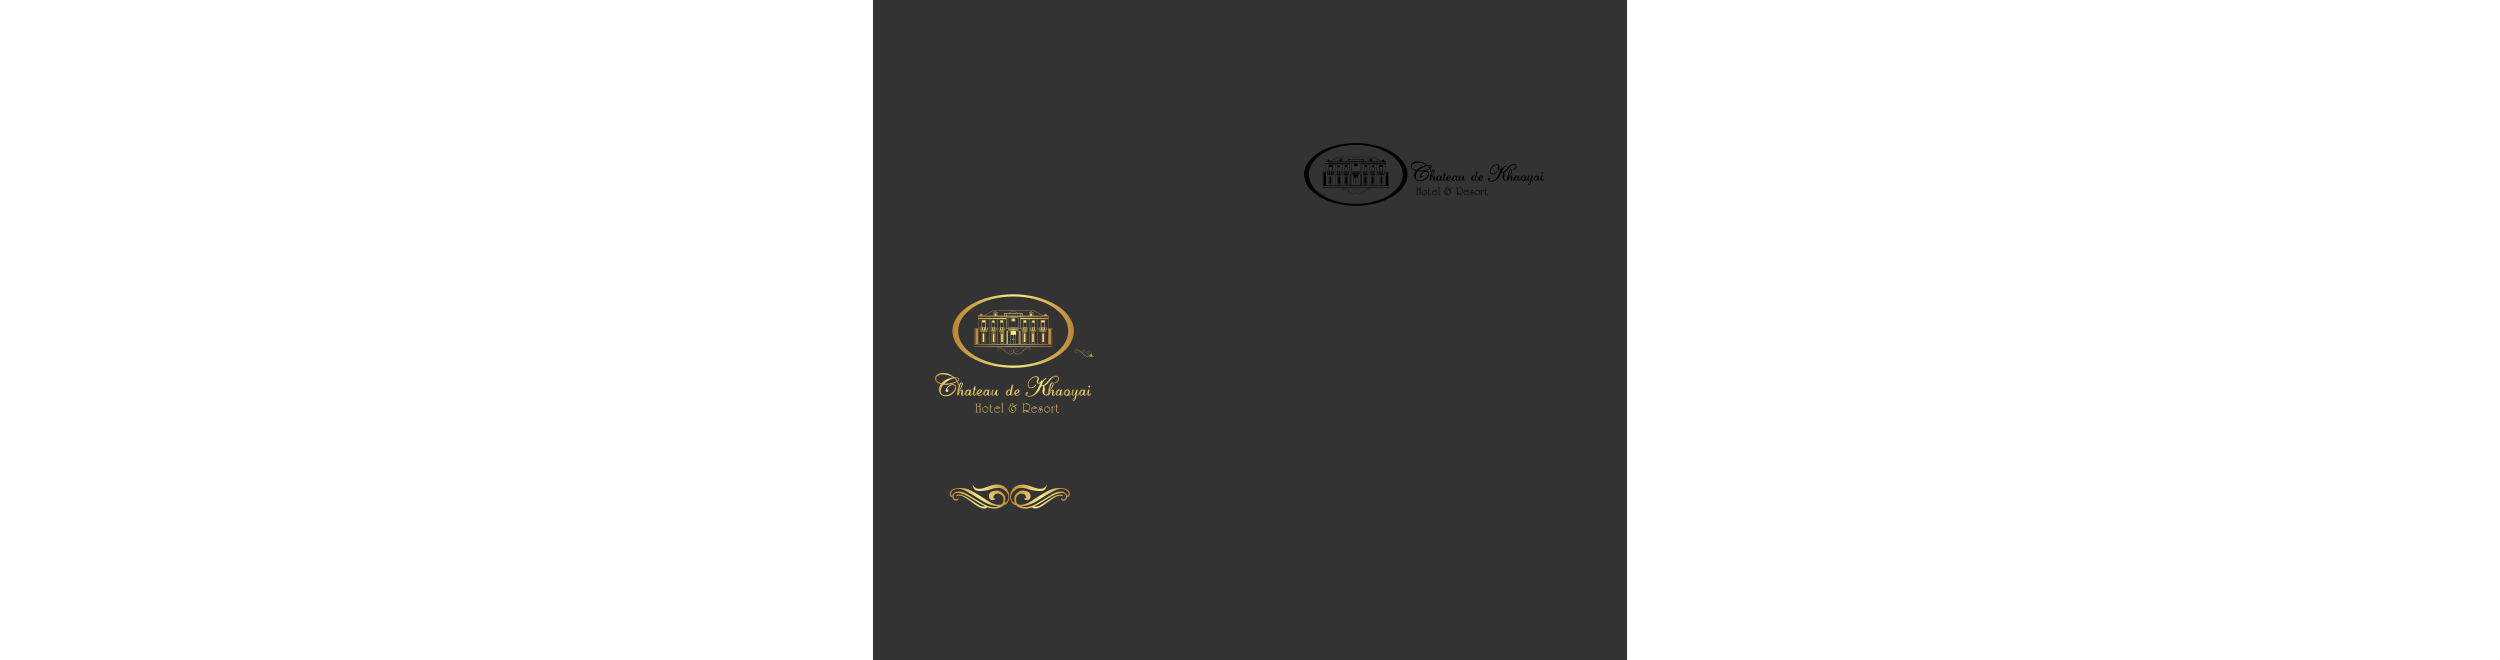 <svg height="660" width="2500" xmlns="http://www.w3.org/2000/svg" xmlns:xlink="http://www.w3.org/1999/xlink" viewBox="-542.881 -179.895 950.215 831.673"><rect x="-542.881" y="-179.895" width="950.215" height="831.673" fill="#333333" stroke="none"/><linearGradient id="a"><stop offset="0" stop-color="#be8432"/><stop offset=".192" stop-color="#d1a94d"/><stop offset=".503" stop-color="#f6ee89"/><stop offset="1" stop-color="#be8432"/></linearGradient><linearGradient id="b" gradientUnits="userSpaceOnUse" x1="-437.25" x2="-426.851" xlink:href="#a" y1="310.457" y2="310.457"/><linearGradient id="c" gradientUnits="userSpaceOnUse" x1="-427.265" x2="-416.933" xlink:href="#a" y1="314.778" y2="314.778"/><linearGradient id="d" gradientUnits="userSpaceOnUse" x1="-416.951" x2="-412.291" xlink:href="#a" y1="312.632" y2="312.632"/><linearGradient id="e" gradientUnits="userSpaceOnUse" x1="-412.658" x2="-404.357" xlink:href="#a" y1="314.777" y2="314.777"/><linearGradient id="f" gradientUnits="userSpaceOnUse" x1="-404.19" x2="-393.857" xlink:href="#a" y1="314.778" y2="314.778"/><linearGradient id="g" gradientUnits="userSpaceOnUse" x1="-393.877" x2="-384.041" xlink:href="#a" y1="314.934" y2="314.934"/><linearGradient id="h" gradientUnits="userSpaceOnUse" x1="-375.701" x2="-365.321" xlink:href="#a" y1="311.658" y2="311.658"/><linearGradient id="i" gradientUnits="userSpaceOnUse" x1="-365.238" x2="-356.94" xlink:href="#a" y1="314.777" y2="314.777"/><linearGradient id="j" gradientUnits="userSpaceOnUse" x1="-322.83" x2="-312.426" xlink:href="#a" y1="310.457" y2="310.457"/><linearGradient id="k" gradientUnits="userSpaceOnUse" x1="-312.846" x2="-302.512" xlink:href="#a" y1="314.778" y2="314.778"/><linearGradient id="l" gradientUnits="userSpaceOnUse" x1="-302.53" x2="-292.778" xlink:href="#a" y1="314.776" y2="314.776"/><linearGradient id="m" gradientUnits="userSpaceOnUse" x1="-292.611" x2="-282.928" xlink:href="#a" y1="318.109" y2="318.109"/><linearGradient id="n" gradientUnits="userSpaceOnUse" x1="-283.377" x2="-273.043" xlink:href="#a" y1="314.778" y2="314.778"/><linearGradient id="o" gradientUnits="userSpaceOnUse" x1="-273.064" x2="-267.888" xlink:href="#a" y1="312.334" y2="312.334"/><linearGradient id="p" gradientUnits="userSpaceOnUse" x1="-464.658" x2="-434.036" xlink:href="#a" y1="304.681" y2="304.681"/><linearGradient id="q" gradientUnits="userSpaceOnUse" x1="-350.86" x2="-308.357" xlink:href="#a" y1="306.834" y2="306.834"/><linearGradient id="r" gradientUnits="userSpaceOnUse" x1="-442.686" x2="-289.657" xlink:href="#a" y1="237.245" y2="237.245"/><linearGradient id="s" gradientUnits="userSpaceOnUse" x1="-415.327" x2="-317.016" xlink:href="#a" y1="256.776" y2="256.776"/><linearGradient id="t" gradientUnits="userSpaceOnUse" x1="-386.522" x2="-344.228" xlink:href="#a" y1="262.006" y2="262.006"/><linearGradient id="u" gradientUnits="userSpaceOnUse" x1="-392.168" x2="-389.464" xlink:href="#a" y1="245.651" y2="245.651"/><linearGradient id="v" gradientUnits="userSpaceOnUse" x1="-393.334" x2="-388.36" xlink:href="#a" y1="245.744" y2="245.744"/><linearGradient id="w" gradientUnits="userSpaceOnUse" x1="-394.908" x2="-387.292" xlink:href="#a" y1="237.076" y2="237.076"/><linearGradient id="x" gradientUnits="userSpaceOnUse" x1="-384.457" x2="-376.403" xlink:href="#a" y1="229.857" y2="229.857"/><linearGradient id="y" gradientUnits="userSpaceOnUse" x1="-395.031" x2="-387.045" xlink:href="#a" y1="230.016" y2="230.016"/><linearGradient id="z" gradientUnits="userSpaceOnUse" x1="-384.324" x2="-376.589" xlink:href="#a" y1="237.172" y2="237.172"/><linearGradient id="A" gradientUnits="userSpaceOnUse" x1="-382.632" x2="-377.662" xlink:href="#a" y1="245.744" y2="245.744"/><linearGradient id="B" gradientUnits="userSpaceOnUse" x1="-381.624" x2="-378.918" xlink:href="#a" y1="245.651" y2="245.651"/><linearGradient id="C" gradientUnits="userSpaceOnUse" x1="-367.541" x2="-366.539" xlink:href="#a" y1="248.065" y2="248.065"/><linearGradient id="D" gradientUnits="userSpaceOnUse" x1="-405.791" x2="-401.568" xlink:href="#a" y1="245.781" y2="245.781"/><linearGradient id="E" gradientUnits="userSpaceOnUse" x1="-405.033" x2="-402.329" xlink:href="#a" y1="245.651" y2="245.651"/><linearGradient id="F" gradientUnits="userSpaceOnUse" x1="-408.187" x2="-398.117" xlink:href="#a" y1="237.142" y2="237.142"/><linearGradient id="G" gradientUnits="userSpaceOnUse" x1="-406.23" x2="-401.132" xlink:href="#a" y1="245.746" y2="245.746"/><linearGradient id="H" gradientUnits="userSpaceOnUse" x1="-408.437" x2="-397.985" xlink:href="#a" y1="229.857" y2="229.857"/><linearGradient id="I" gradientUnits="userSpaceOnUse" x1="-342.623" x2="-339.913" xlink:href="#a" y1="245.651" y2="245.651"/><linearGradient id="J" gradientUnits="userSpaceOnUse" x1="-368.6" x2="-363.483" xlink:href="#a" y1="223.24" y2="223.24"/><linearGradient id="K" gradientUnits="userSpaceOnUse" x1="-343.731" x2="-338.753" xlink:href="#a" y1="245.744" y2="245.744"/><linearGradient id="L" gradientUnits="userSpaceOnUse" x1="-344.793" x2="-337.172" xlink:href="#a" y1="237.076" y2="237.076"/><linearGradient id="M" gradientUnits="userSpaceOnUse" x1="-373" x2="-359.084" xlink:href="#a" y1="226.577" y2="226.577"/><linearGradient id="N" gradientUnits="userSpaceOnUse" x1="-372.747" x2="-359.332" xlink:href="#a" y1="235.613" y2="235.613"/><linearGradient id="O" gradientUnits="userSpaceOnUse" x1="-355.685" x2="-347.627" xlink:href="#a" y1="229.857" y2="229.857"/><linearGradient id="P" gradientUnits="userSpaceOnUse" x1="-345.044" x2="-337.051" xlink:href="#a" y1="230.016" y2="230.016"/><linearGradient id="Q" gradientUnits="userSpaceOnUse" x1="-414.909" x2="-317.168" xlink:href="#a" y1="232.756" y2="232.756"/><linearGradient id="R" gradientUnits="userSpaceOnUse" x1="-355.495" x2="-347.754" xlink:href="#a" y1="237.172" y2="237.172"/><linearGradient id="S" gradientUnits="userSpaceOnUse" x1="-354.43" x2="-349.459" xlink:href="#a" y1="245.744" y2="245.744"/><linearGradient id="T" gradientUnits="userSpaceOnUse" x1="-353.161" x2="-350.457" xlink:href="#a" y1="245.651" y2="245.651"/><linearGradient id="U" gradientUnits="userSpaceOnUse" x1="-365.56" x2="-364.555" xlink:href="#a" y1="248.065" y2="248.065"/><linearGradient id="V" gradientUnits="userSpaceOnUse" x1="-330.506" x2="-326.288" xlink:href="#a" y1="245.781" y2="245.781"/><linearGradient id="W" gradientUnits="userSpaceOnUse" x1="-329.753" x2="-327.043" xlink:href="#a" y1="245.651" y2="245.651"/><linearGradient id="X" gradientUnits="userSpaceOnUse" x1="-333.966" x2="-323.905" xlink:href="#a" y1="237.142" y2="237.142"/><linearGradient id="Y" gradientUnits="userSpaceOnUse" x1="-330.951" x2="-325.849" xlink:href="#a" y1="245.746" y2="245.746"/><linearGradient id="Z" gradientUnits="userSpaceOnUse" x1="-334.091" x2="-323.65" xlink:href="#a" y1="229.857" y2="229.857"/><linearGradient id="aa" gradientUnits="userSpaceOnUse" x1="-413.803" x2="-406.381" xlink:href="#a" y1="334.295" y2="334.295"/><linearGradient id="ab" gradientUnits="userSpaceOnUse" x1="-405.237" x2="-397.528" xlink:href="#a" y1="336.158" y2="336.158"/><linearGradient id="ac" gradientUnits="userSpaceOnUse" x1="-396.371" x2="-391.485" xlink:href="#a" y1="334.635" y2="334.635"/><linearGradient id="ad" gradientUnits="userSpaceOnUse" x1="-390.208" x2="-382.49" xlink:href="#a" y1="336.193" y2="336.193"/><linearGradient id="ae" gradientUnits="userSpaceOnUse" x1="-381.348" x2="-378.809" xlink:href="#a" y1="333.621" y2="333.621"/><linearGradient id="af" gradientUnits="userSpaceOnUse" x1="-372.019" x2="-361.033" xlink:href="#a" y1="334.24" y2="334.24"/><linearGradient id="ag" gradientUnits="userSpaceOnUse" x1="-354.562" x2="-343.873" xlink:href="#a" y1="334.258" y2="334.258"/><linearGradient id="ah" gradientUnits="userSpaceOnUse" x1="-343.585" x2="-335.867" xlink:href="#a" y1="336.193" y2="336.193"/><linearGradient id="ai" gradientUnits="userSpaceOnUse" x1="-334.771" x2="-328.55" xlink:href="#a" y1="335.928" y2="335.928"/><linearGradient id="aj" gradientUnits="userSpaceOnUse" x1="-327.301" x2="-319.592" xlink:href="#a" y1="336.158" y2="336.158"/><linearGradient id="ak" gradientUnits="userSpaceOnUse" x1="-318.484" x2="-313.871" xlink:href="#a" y1="335.934" y2="335.934"/><linearGradient id="al" gradientUnits="userSpaceOnUse" x1="-312.85" x2="-307.961" xlink:href="#a" y1="334.635" y2="334.635"/><linearGradient id="am" gradientUnits="userSpaceOnUse" x1="-288.522" x2="-263.389" xlink:href="#a" y1="265.006" y2="265.006"/><linearGradient id="an" gradientUnits="userSpaceOnUse" x1="-446.286" x2="-370.969" xlink:href="#a" y1="445.809" y2="445.809"/><linearGradient id="ao" gradientUnits="userSpaceOnUse" x1="-370.052" x2="-294.735" xlink:href="#a" y1="445.809" y2="445.809"/><path d="M-426.851 316.4c-.71.996-1.29 1.643-1.741 1.939a2.73 2.73 0 0 1-1.52.436c-.631 0-1.078-.256-1.331-.763-.201-.386-.299-.926-.299-1.614 0-.22.092-.791.284-1.713.187-.92.385-1.634.595-2.142v-.45c-.952 0-1.734.559-2.344 1.68a491.673 491.673 0 0 0-1.381 3.143c-.566 1.145-1.255 1.714-2.064 1.714a.465.465 0 0 1-.463-.297 1.764 1.764 0 0 1-.136-.733c0-.155.062-.634.184-1.43a77.35 77.35 0 0 1 .631-3.549c.324-1.54.744-3.299 1.266-5.273.243-.92.472-1.648.682-2.18.369-.91.772-1.61 1.216-2.096.564-.624 1.219-.934 1.963-.934.555 0 .975.206 1.264.613.257.358.381.793.381 1.314 0 .879-.381 2.016-1.147 3.413-.297.544-1.074 1.784-2.326 3.713-.946 1.441-1.52 2.484-1.733 3.133v.598c.299-.2.926-.975 1.88-2.315.731-1.032 1.492-1.547 2.279-1.547.5 0 .882.293 1.15.882.221.487.332 1.036.332 1.646 0 .332-.073.811-.216 1.43-.444 1.896-.665 2.85-.665 2.862h.732c.442-.222.793-.466 1.048-.731.343-.355.644-.852.896-1.496h.583zm-3.709-12.63c0-.101-.093-.247-.275-.44-.183-.194-.342-.292-.475-.292-.534 0-1.043.677-1.531 2.03-.355.999-.678 2.263-.966 3.796-.111.689-.216 1.371-.313 2.049 0 .265.045.397.131.397.155 0 .448-.407.884-1.231.351-.688.708-1.453 1.064-2.297.243-.563.573-1.419.981-2.564.334-.921.5-1.404.5-1.448" fill="url(#b)"/><path d="M-416.933 315.571c-.135.646-.483 1.286-1.05 1.913-.674.769-1.394 1.15-2.144 1.15-.435 0-.817-.215-1.15-.65a3.482 3.482 0 0 1-.45-.817h-.449c-.277.411-.538.71-.781.904-.5.374-1.111.563-1.833.563-.764 0-1.378-.305-1.846-.914-.422-.554-.63-1.218-.63-1.993 0-1.276.563-2.426 1.694-3.458.991-.896 1.875-1.348 2.665-1.348.346 0 .699.098 1.065.295.365.194.641.431.832.71.223-.2.393-.345.516-.435.387-.287.704-.432.948-.432.2 0 .324.055.364.166.043.113.069.301.069.567 0 .043-.146.667-.442 1.864-.293 1.197-.439 1.98-.439 2.347v1.765c.874-.091 1.497-.456 1.861-1.105.371-.647.766-1.013 1.2-1.092m-4.511-2.469c0-.363-.091-.648-.271-.855-.185-.207-.483-.307-.892-.307-.521 0-1.009.413-1.466 1.246-.308.574-.595 1.344-.864 2.309l-.298 1.246c0 .219.142.461.43.714.09.077.238.182.451.315.754 0 1.441-.557 2.062-1.68.565-1.017.848-2.014.848-2.988" fill="url(#c)"/><path d="M-412.291 310.629a4.099 4.099 0 0 1-.592.131c-.17.025-.329.035-.475.035h-.429c-.114 0-.188.006-.234.017-.08.022-.167.063-.266.124-.1.06-.29.746-.569 2.051-.33 1.551-.495 2.906-.495 4.068 0 .189.04.345.123.467.083.121.22.182.408.182.167 0 .398-.139.697-.418.414-.375.844-.951 1.3-1.716h.399v.798c-.413.7-.882 1.254-1.406 1.66-.528.404-1.034.605-1.521.605-.425 0-.794-.148-1.117-.446a1.484 1.484 0 0 1-.482-1.132v-1.627c0-.399.134-1.221.401-2.461.086-.41.226-1.004.414-1.777 0-.101-.071-.201-.216-.301a31.842 31.842 0 0 1-.599-.363V309.981c.832 0 1.372-.559 1.614-1.676.244-1.117.593-1.674 1.049-1.674.198 0 .359.084.481.252.122.166.182.395.182.687 0 .222-.037.462-.108.726-.072.262-.169.559-.29.881v.805H-412.291z" fill="url(#d)"/><path d="M-404.357 316.303c-.511.52-.932.908-1.265 1.162-.997.779-1.886 1.165-2.66 1.165h-1.464c-.577 0-1.174-.274-1.798-.829-.744-.664-1.114-1.457-1.114-2.375 0-.398.176-.927.531-1.579.444-.81 1-1.46 1.664-1.96a4.748 4.748 0 0 1 2.896-.963c.821 0 1.402.165 1.747.497.289.277.432.694.432 1.245 0 .832-.429 1.551-1.28 2.16-.445.319-1.236.718-2.379 1.195-.855.355-1.282.643-1.282.864s.156.444.466.673c.313.226.687.342 1.133.342.853 0 1.558-.185 2.112-.55.753-.588 1.509-1.183 2.262-1.781v.734zm-2.91-3.633c0-.344-.059-.576-.167-.697-.112-.123-.298-.185-.564-.185-.535 0-.957.272-1.265.815a58.384 58.384 0 0 0-.915 1.662v1.316c.642-.245 1.125-.471 1.447-.682.975-.633 1.464-1.374 1.464-2.229" fill="url(#e)"/><path d="M-393.857 315.571c-.133.646-.479 1.286-1.049 1.913-.674.769-1.389 1.15-2.146 1.15-.432 0-.815-.215-1.148-.65a3.444 3.444 0 0 1-.449-.817h-.449c-.277.411-.539.71-.781.904-.5.374-1.111.563-1.83.563-.767 0-1.382-.305-1.849-.914-.421-.554-.632-1.218-.632-1.993 0-1.276.564-2.426 1.697-3.458.988-.896 1.876-1.348 2.664-1.348.345 0 .699.098 1.064.295.366.194.642.431.832.71.224-.2.393-.345.517-.435.389-.287.701-.432.948-.432.2 0 .32.055.367.166.041.113.066.301.066.567 0 .043-.146.667-.442 1.864-.293 1.197-.438 1.98-.438 2.347v1.765c.875-.091 1.496-.456 1.863-1.105.363-.647.762-1.013 1.195-1.092m-4.51-2.469c0-.363-.091-.648-.272-.855-.186-.207-.483-.307-.892-.307-.523 0-1.009.413-1.466 1.246-.31.574-.596 1.344-.861 2.309-.102.42-.204.837-.3 1.246 0 .219.143.461.43.714.09.077.239.182.447.315.756 0 1.443-.557 2.064-1.68.568-1.017.85-2.014.85-2.988" fill="url(#f)"/><path d="M-384.041 316.215c0 .424-.329.958-.991 1.609-.661.647-1.239.969-1.739.969-.808 0-1.309-.354-1.497-1.063-.269-.985-.473-1.542-.614-1.66-.513.853-.966 1.457-1.367 1.813-.553.5-1.215.747-1.981.747-.62 0-1.062-.274-1.327-.831-.214-.432-.321-1.009-.321-1.73.047-.422.093-.849.136-1.28.156-.991.373-1.796.652-2.417.385-.864.88-1.297 1.478-1.297a.48.48 0 0 1 .3.105c.09.072.239.238.45.492-.312.311-.554 1.021-.733 2.135-.243 1.495-.4 2.35-.466 2.561v1.516h.749c1.099-.866 1.925-1.901 2.479-3.111.298-.829.607-1.672.915-2.513.277-.687.709-1.032 1.301-1.032.097 0 .189.003.271.009.082.007.163.01.243.01.088 0 .171-.006.25-.019v1.212c-.29.324-.484.872-.583 1.648-.132 1.044-.244 1.7-.333 1.979v1.662c.479 0 .878-.127 1.2-.383.374-.299.781-.871 1.215-1.727.21.156.313.358.313.596" fill="url(#g)"/><path d="M-365.321 315.519a3.707 3.707 0 0 1-.952 1.997c-.576.645-1.247.969-2.01.969-.511 0-.931-.215-1.266-.637-.265-.332-.492-.57-.681-.713-.465.479-.807.795-1.017.949-.498.367-1.149.549-1.945.549a3.092 3.092 0 0 1-.784-.182c-1.151-.453-1.725-1.377-1.725-2.774 0-1.282.479-2.406 1.444-3.37.923-.92 1.923-1.379 3.01-1.379.389 0 .672.035.85.104.177.07.433.229.763.479a.325.325 0 0 0 .133-.132l.02-.018c.045.054.143.104.298.149 0-1.32.195-2.72.584-4.196.465-1.753 1.009-2.63 1.629-2.63.5 0 .765.018.801.053.022.152.053.34.097.565l-2.359 11.68a.647.647 0 0 1 .065.286c0 .088-.021.242-.065.466h.896a5.826 5.826 0 0 0 1.101-1.198 3.465 3.465 0 0 1 1.113-1.017m-4.609-1.336v-1.463a.948.948 0 0 0-.34-.743c-.228-.201-.45-.301-.658-.301-.777 0-1.425.676-1.945 2.025-.412 1.053-.618 1.959-.618 2.724 0 .612.035.954.099 1.048.167.077.333.214.499.414.667-.211 1.159-.433 1.482-.664.988-.707 1.481-1.721 1.481-3.04" fill="url(#h)"/><path d="M-356.94 316.303c-.508.52-.929.908-1.26 1.162-.999.779-1.886 1.165-2.664 1.165h-1.463c-.579 0-1.175-.274-1.797-.829-.746-.664-1.114-1.457-1.114-2.375 0-.398.176-.927.53-1.579.444-.81.999-1.46 1.665-1.96a4.74 4.74 0 0 1 2.895-.963c.823 0 1.404.165 1.745.497.292.277.434.694.434 1.245 0 .832-.424 1.551-1.28 2.16-.441.319-1.237.718-2.379 1.195-.855.355-1.281.643-1.281.864s.156.444.463.673c.313.226.691.342 1.133.342.854 0 1.562-.185 2.115-.55.755-.588 1.505-1.183 2.259-1.781v.734zm-2.908-3.633c0-.344-.056-.576-.167-.697-.109-.123-.301-.185-.565-.185-.532 0-.952.272-1.264.815a70.407 70.407 0 0 0-.917 1.662v1.316c.642-.245 1.128-.471 1.447-.682.976-.633 1.466-1.374 1.466-2.229" fill="url(#i)"/><path d="M-312.426 316.4c-.717.996-1.291 1.643-1.742 1.939-.446.29-.956.436-1.521.436-.634 0-1.075-.256-1.331-.763-.2-.386-.301-.926-.301-1.614 0-.22.097-.791.285-1.713.186-.92.388-1.634.599-2.142v-.45c-.956 0-1.735.559-2.347 1.68a491.673 491.673 0 0 0-1.381 3.143c-.567 1.145-1.256 1.714-2.062 1.714-.225 0-.378-.098-.466-.297a1.763 1.763 0 0 1-.137-.733c0-.155.065-.634.185-1.43.187-1.223.398-2.404.632-3.549.323-1.54.745-3.299 1.265-5.273.242-.92.473-1.648.686-2.18.363-.91.768-1.61 1.21-2.096.569-.624 1.224-.934 1.964-.934.559 0 .977.206 1.266.613.253.358.383.793.383 1.314 0 .879-.383 2.016-1.15 3.413-.296.544-1.074 1.784-2.327 3.713-.941 1.441-1.519 2.484-1.731 3.133v.598c.297-.2.926-.975 1.883-2.315.729-1.032 1.489-1.547 2.276-1.547.504 0 .885.293 1.152.882.218.487.33 1.036.33 1.646 0 .332-.074.811-.215 1.43-.445 1.896-.667 2.85-.667 2.862h.73c.444-.222.794-.466 1.049-.731.343-.355.641-.852.897-1.496h.587v.747zm-3.713-12.63c0-.101-.092-.247-.276-.44-.181-.194-.341-.292-.474-.292-.532 0-1.04.677-1.53 2.03-.356.999-.676 2.263-.966 3.796-.109.689-.213 1.371-.314 2.049 0 .265.042.397.132.397.152 0 .448-.407.884-1.231.354-.688.707-1.453 1.063-2.297.243-.563.569-1.419.985-2.564.331-.921.496-1.404.496-1.448" fill="url(#j)"/><path d="M-302.512 315.571c-.131.646-.48 1.286-1.052 1.913-.676.769-1.388 1.15-2.145 1.15-.429 0-.814-.215-1.148-.65a3.482 3.482 0 0 1-.45-.817h-.445c-.279.411-.54.71-.784.904-.498.374-1.107.563-1.828.563-.766 0-1.382-.305-1.848-.914-.423-.554-.634-1.218-.634-1.993 0-1.276.567-2.426 1.7-3.458.985-.896 1.872-1.348 2.661-1.348.344 0 .7.098 1.064.295.363.194.641.431.83.71.224-.2.394-.345.521-.435.385-.287.697-.432.943-.432.2 0 .321.055.367.166.044.113.068.301.068.567 0 .043-.149.667-.444 1.864-.291 1.197-.438 1.98-.438 2.347v1.765c.874-.091 1.498-.456 1.865-1.105.367-.647.763-1.013 1.197-1.092m-4.51-2.469c0-.363-.09-.648-.274-.855s-.482-.307-.891-.307c-.521 0-1.01.413-1.463 1.246-.311.574-.599 1.344-.864 2.309l-.302 1.246c0 .219.146.461.432.714.09.077.239.182.448.315.757 0 1.443-.557 2.065-1.68.564-1.017.849-2.014.849-2.988" fill="url(#k)"/><path d="M-292.778 316.002c-.457.521-.913 1.039-1.366 1.548-.765.718-1.568 1.081-2.414 1.081h-2.91c-.599 0-1.159-.221-1.679-.665a130.75 130.75 0 0 1-1.383-1.661v-1.594c0-.729.571-1.606 1.713-2.627.868-.774 1.848-1.162 2.945-1.162 1.01 0 1.808.311 2.399.933.541.575.813 1.328.813 2.257 0 .607-.146 1.195-.431 1.762-.291.563-.778 1.188-1.469 1.877h.585c1.152-.602 1.874-1.068 2.162-1.415.521-.644.866-.998 1.033-1.063v.729zm-3.78-1.589v-1.162c0-.366-.139-.7-.414-1.005a1.34 1.34 0 0 0-1.033-.458c-.597 0-1.14.383-1.621 1.146-.482.765-.722 1.545-.722 2.342 0 .676.081 1.221.246 1.643.223.555.58.832 1.068.832.687 0 1.285-.395 1.796-1.182.453-.706.68-1.425.68-2.156" fill="url(#l)"/><path d="M-282.928 315.436c-.191.788-.676 1.568-1.465 2.347l-2.631 2.161c-.046.089-.112.546-.213 1.365-.012.133-.036.316-.07.549-.411.996-.724 1.675-.946 2.027-.59.942-1.231 1.413-1.927 1.413-.415 0-.701-.137-.86-.416-.162-.274-.241-.63-.241-1.062 0-.755.313-1.482.93-2.18.713-.566 1.428-1.131 2.151-1.697.086-.5.152-.889.196-1.164.155-.81.285-1.368.385-1.678v-.434c-.237.156-.829.631-1.78 1.431-.426.356-.896.531-1.418.531-.473 0-.894-.167-1.256-.505-.358-.34-.537-.722-.537-1.156v-1.677c.142-.975.281-1.698.412-2.177.399-1.461.914-2.193 1.534-2.193.24 0 .456.051.639.152a.48.48 0 0 1 .274.449 81.14 81.14 0 0 0-.601 2.023c-.399 1.486-.596 2.576-.596 3.273 0 .375.042.646.13.813.092.166.288.25.601.25.822 0 1.542-.672 2.164-2.014a659.04 659.04 0 0 1 1.781-4.825h1.545v.767a119.899 119.899 0 0 0-1.148 3.543c-.012.032-.216.727-.613 2.078-.179.611-.321 1.053-.436 1.318v.413c.389-.133.976-.639 1.757-1.521.783-.88 1.32-1.617 1.623-2.207h.616zm-5.626 5.125c-.653.164-1.192.691-1.613 1.58-.331.695-.497 1.287-.497 1.777 0 .232.038.424.124.566.081.145.164.217.244.217.563 0 1.022-.688 1.379-2.063.109-.452.232-1.146.363-2.077" fill="url(#m)"/><path d="M-273.043 315.571c-.135.646-.486 1.286-1.052 1.913-.673.769-1.393 1.15-2.146 1.15-.431 0-.816-.215-1.146-.65a3.31 3.31 0 0 1-.45-.817h-.449c-.279.411-.539.71-.783.904-.495.374-1.108.563-1.829.563-.766 0-1.382-.305-1.846-.914-.423-.554-.632-1.218-.632-1.993 0-1.276.565-2.426 1.696-3.458.987-.896 1.874-1.348 2.661-1.348.344 0 .699.098 1.066.295.368.194.639.431.83.71.222-.2.392-.345.519-.435.39-.287.702-.432.946-.432.198 0 .32.055.365.166.044.113.068.301.068.567 0 .043-.15.667-.442 1.864-.293 1.197-.44 1.98-.44 2.347v1.765c.876-.091 1.496-.456 1.863-1.105.365-.647.763-1.013 1.201-1.092m-4.51-2.469c0-.363-.095-.648-.276-.855-.185-.207-.481-.307-.889-.307-.525 0-1.014.413-1.465 1.246-.313.574-.601 1.344-.867 2.309-.097.42-.199.837-.297 1.246 0 .219.142.461.432.714.09.077.237.182.448.315.755 0 1.44-.557 2.063-1.68.566-1.017.851-2.014.851-2.988" fill="url(#n)"/><path d="M-267.888 315.803c0 .479-.311 1.043-.933 1.697-.722.758-1.491 1.135-2.312 1.135-.599 0-1.093-.285-1.482-.866-.299-.442-.449-.849-.449-1.215v-1.185c.179-.998.339-1.742.484-2.229.441-1.49.968-2.231 1.579-2.231.31 0 .517.05.616.148.099.1.149.262.149.484a7.024 7.024 0 0 0-.016.416c0 .211-.146 1.029-.44 2.454-.296 1.432-.441 2.338-.441 2.726 0 .4.191.602.581.602.235 0 .543-.213.933-.633.529-.578 1.063-1.159 1.595-1.736a.505.505 0 0 1 .101.1c.024.036.035.146.035.333m-1.331-8.608c0 .367-.176.672-.53.916-.27.188-.485.285-.652.285-.3 0-.57-.114-.814-.334-.242-.223-.365-.461-.365-.715 0-.278.123-.556.365-.833.288-.323.609-.482.966-.482.432 0 .729.14.88.417.098.176.15.424.15.746" fill="url(#o)"/><path d="M-438.77 305.713c-.609-.816-1.6-1.294-2.924-1.414-1.99-.183-4.058.565-6.14 2.236-2.087 1.674-3.23 3.5-3.408 5.414-.062.66.056 1.178.353 1.537.252.308.628.492 1.113.531.25.026.479.017.673-.023.515-.108 1.16-.466 1.26-1.611.045-.469-.043-.846-.275-1.121-.216-.256-.531-.405-.941-.445-.25-.023-.522.03-.793.162.299-1.174 1.28-2.4 2.917-3.645 1.888-1.438 3.589-2.092 5.063-1.949.895.076 1.559.396 2.034.959.479.559.664 1.266.583 2.152-.17 1.781-1.188 3.62-3.021 5.482-3.052 3.099-6.36 4.506-9.845 4.181-1.805-.169-3.197-.795-4.142-1.86-.93-1.058-1.328-2.434-1.166-4.101.228-2.481 1.429-5.005 3.571-7.516.208.032.447.063.707.085 2.342.219 5.076.021 8.133-.596l.553-.117c3.096-.664 5.651-1.566 7.61-2.685.583 1.181.83 2.321.728 3.4-.04.436.01.706.158.884a.537.537 0 0 0 .376.199.683.683 0 0 0 .198-.014c.184-.034.505-.189.562-.799.12-1.276-.226-2.717-1.042-4.295 1.144-.793 1.745-1.618 1.829-2.505.146-1.5-1.194-2.394-3.969-2.649-.748-.073-1.5-.07-2.247 0-4.08-3.215-8.317-5.041-12.583-5.445-3.109-.291-5.812.158-8.048 1.332-2.284 1.201-3.542 2.887-3.737 4.997-.318 3.413 2.158 5.942 7.358 7.538-1.536 2.036-2.413 4.113-2.61 6.188-.215 2.319.41 4.376 1.861 6.103 1.453 1.732 3.378 2.719 5.724 2.936 1.305.124 2.605.057 3.859-.193 1.904-.387 3.764-1.217 5.538-2.473 2.943-2.092 4.576-4.605 4.842-7.481.132-1.436-.101-2.574-.712-3.379m1.091-8.988c1.754.158 2.617.641 2.542 1.414-.043.476-.478 1.047-1.271 1.662a15.468 15.468 0 0 0-2.574-3.096 8.479 8.479 0 0 1 1.303.02m-2.851.113c1.321 1.082 2.382 2.275 3.163 3.556-1.928 1.087-4.453 1.954-7.558 2.583-2.918.587-5.598.815-7.992.683 1.505-1.602 3.326-3.013 5.428-4.209 2.296-1.307 4.654-2.181 6.959-2.613m-22.685.135c.149-1.572 1.201-2.834 3.225-3.861a11.56 11.56 0 0 1 2.942-1.018c1.27-.26 2.644-.318 4.08-.188 3.933.365 7.622 1.672 10.981 3.869a29.15 29.15 0 0 0-1.484.267c-5.495 1.107-9.894 3.479-13.084 7.06-4.676-1.314-6.916-3.374-6.66-6.129" fill="url(#p)"/><path d="M-322.324 316.362h-.11c-.191.013-.347.147-.495.313a2.468 2.468 0 0 1-1.511.69c-.669.063-1.203-.085-1.663-.464-.457-.381-.705-.896-.768-1.574-.044-.387.021-1.053.172-1.981.337-2.172.464-3.571.4-4.279-.118-1.168-.517-2.069-1.199-2.677 2.429-.781 4.879-2.788 7.283-5.962 1.5-1.991 2.815-3.41 3.902-4.231 1.062-.805 2.206-1.271 3.42-1.391.893-.092 1.641.074 2.226.501.567.415.885.979.959 1.739.099.922-.216 1.832-.938 2.773-.742.954-1.728 1.673-2.91 2.141-.279.09-.44.325-.414.605a.502.502 0 0 0 .456.455h.147c.201-.018.534-.115 1.504-.683 2.521-1.527 3.685-3.361 3.483-5.454-.103-1.057-.606-1.904-1.474-2.521-.854-.604-1.894-.844-3.079-.729-1.651.159-3.272.779-4.811 1.846-1.506 1.039-3.193 2.697-5.01 4.924-1.528 1.875-2.699 3.166-3.495 3.842a7.308 7.308 0 0 1-2.662 1.423c-.558-.13-1.072-.175-1.539-.126-.013 0-.03 0-.048.006.952-2.17 1.748-3.756 2.351-4.73.871-1.398 1.973-2.461 3.238-3.147.171-.091.569-.294.527-.673a.519.519 0 0 0-.467-.485h-.129c-.154.015-.411.088-1.44.763-.689.45-1.234.857-1.615 1.203-.645.576-1.3 1.289-1.95 2.129.165-.322.19-.516.178-.67-.03-.266-.216-.463-.466-.485h-.135c-.121.008-.31.073-.451.345a6.345 6.345 0 0 1-1.24 1.783c-.581.596-1.161.926-1.72.98a1.603 1.603 0 0 1-.365.004c-.304-.036-.587-.15-.645-.742-.02-.168.011-.486.214-1.045.611-1.571.872-2.715.796-3.484-.22-2.225-1.656-3.293-4.164-3.046-2.703.265-5.12 1.553-7.177 3.829-2.072 2.287-3.002 4.694-2.752 7.158.123 1.324.651 2.388 1.558 3.148.906.758 2.027 1.077 3.321.951 1.777-.176 3.381-1.033 4.76-2.549.887-.97 1.058-1.373 1.029-1.682-.035-.28-.214-.479-.469-.5h-.134c-.229.021-.343.197-.407.303-.49.879-1.192 1.647-2.106 2.269-.902.624-1.821.984-2.746 1.07-1.007.103-1.834-.136-2.518-.718-.691-.597-1.076-1.393-1.184-2.436-.202-2.093.638-4.203 2.499-6.273 1.871-2.079 3.992-3.249 6.294-3.473.771-.08 1.413.012 1.903.26.444.223.675.521.713.93.024.255-.053.838-.59 2.205-.396 1.045-.569 1.861-.501 2.496.069.751.382 1.369.919 1.84.536.475 1.201.683 1.932.607.863-.081 1.718-.605 2.553-1.551-.923 1.387-1.855 3.011-2.78 4.884-1.499 3.011-2.536 5.001-3.097 5.919-.538.895-1.265 1.84-2.164 2.805-1.74 1.855-3.772 2.912-6.037 3.135a7.795 7.795 0 0 1-1.558.002 4.642 4.642 0 0 1-1.639-.479c-.588-.314-.977-.728-1.161-1.244.283.151.501.157.748.125a1.48 1.48 0 0 0 1.091-.615c.272-.359.389-.77.348-1.224-.112-1.072-.804-1.302-1.203-1.347a2.547 2.547 0 0 0-.419 0c-.62.059-1.112.355-1.474.881-.338.501-.483 1.088-.418 1.75.113 1.156.748 2.047 1.881 2.658.622.328 1.34.543 2.145.629a8.889 8.889 0 0 0 1.903 0c2.267-.222 4.639-1.253 7.056-3.053 1.44-1.088 2.593-2.199 3.425-3.306.824-1.102 1.643-2.644 2.438-4.568.335-.817.649-1.573.957-2.29.253.093.651.113 1.268.053.235-.023.514-.065.844-.139.28.274.444.617.484 1.052.042.452-.038 1.133-.242 2.015-.469 1.923-.657 3.277-.576 4.15.132 1.337.676 2.473 1.608 3.369.952.922 2.043 1.328 3.226 1.214.502-.051 1.034-.239 1.6-.551.469-.257.994-.63.948-1.138a.498.498 0 0 0-.442-.457" fill="url(#q)"/><path d="M-366.173 190.93c-42.258 0-76.513 20.738-76.513 46.322 0 25.574 34.254 46.309 76.513 46.309 42.257 0 76.517-20.734 76.517-46.309-.001-25.584-34.261-46.322-76.517-46.322m0 89.851c-38.314 0-69.377-19.487-69.377-43.529 0-24.048 31.063-43.539 69.377-43.539 38.318 0 69.382 19.491 69.382 43.539-.001 24.042-31.064 43.529-69.382 43.529" fill="url(#r)"/><path d="M-415.327 256.441h98.311v.67h-98.311z" fill="url(#s)"/><path d="M-369.364 266.424c2.338-.092 3.81-1.799 3.989-3.555.18 1.756 1.654 3.463 3.986 3.555 5.122.211 7.993-4.525 11.138-7.037-.404.329-.569.888-.312 1.354.457.811 1.476.59 1.551-.186.026-.271-.185-.576-.495-.564-.323.01-.495.318-.383.564.11.266.483.241.499-.035-.042.27-.392.227-.468.029-.102-.266.09-.519.367-.519.25.023.457.247.436.519-.079.769-1.074.889-1.45.174-.415-.772.293-1.653 1.265-1.498.916.156 1.942 1.408 2.242 1.796a.204.204 0 0 0 .044.056.433.433 0 0 0 .052.068l-.023-.036a1.465 1.465 0 0 0 2.164.045c1.084-1.091.548-3.573-1.863-3.573-2.872 0-4.841 2.415-7.093 4.669.147-.259.271-.521.358-.793.609-2.036-1.155-3.693-2.731-3.079-1.694.674-1.537 2.733-.079 3.086.52.133 1.17-.184 1.231-.822.055-.641-.483-1.06-.997-.889-.517.146-.585.879-.043.971-.521-.128-.343-.825.059-.918.524-.123.974.313.879.85a.91.91 0 0 1-1.097.719c-1.463-.341-1.406-2.33.06-2.886 1.591-.589 3.079 1.021 2.523 2.878-.453 1.498-2.45 2.937-3.553 3.635-1.235.702-2.63 1.141-4.298 1.076-3.192-.13-4.879-3.426-3.049-5.62 1.676-2.021 4.784-.995 4.507 1.519-.104.895-.926 1.472-1.727 1.342-.898-.145-1.32-1.104-.825-1.86.365-.595 1.545-.489 1.46.404.152-.901-1.026-1.22-1.561-.479-.524.731-.179 1.821.843 2.085 1.019.264 1.871-.598 1.967-1.477.279-2.521-2.833-3.92-4.826-1.611a3.174 3.174 0 0 0-.757 1.744 3.162 3.162 0 0 0-.759-1.744c-1.994-2.309-5.098-.909-4.823 1.611.1.879.954 1.74 1.978 1.477 1.017-.264 1.358-1.354.833-2.085-.542-.741-1.709-.423-1.559.479-.086-.894 1.09-.999 1.466-.404.477.757.063 1.716-.837 1.86a1.508 1.508 0 0 1-1.72-1.342c-.28-2.514 2.827-3.539 4.51-1.519 1.818 2.194.136 5.49-3.06 5.62-1.662.064-3.053-.366-4.284-1.064-1.097-.699-3.111-2.145-3.555-3.646-.565-1.857.929-3.467 2.521-2.878 1.462.556 1.512 2.545.06 2.886a.89.89 0 0 1-1.091-.719c-.098-.537.341-.973.867-.85.416.093.589.79.069.918.54-.092.476-.825-.049-.971-.52-.171-1.055.248-.993.889.055.639.709.955 1.226.822 1.451-.353 1.606-2.412-.074-3.086-1.577-.614-3.341 1.043-2.729 3.079.085.281.211.546.363.8-2.252-2.256-4.234-4.676-7.11-4.676-2.413 0-2.939 2.482-1.869 3.573.683.683 1.686.539 2.18-.045l-.025.036s.025-.024.055-.068c.012-.009.024-.029.039-.044.299-.392 1.327-1.651 2.246-1.808.962-.155 1.673.726 1.262 1.498-.377.715-1.379.595-1.454-.174a.495.495 0 0 1 .438-.519c.281 0 .469.253.369.519-.078.197-.438.24-.464-.029.008.276.376.301.494.035a.404.404 0 0 0-.379-.564c-.321-.012-.522.293-.501.564.073.775 1.094.996 1.553.186.257-.476.087-1.047-.335-1.373 3.145 2.497 6.021 7.266 11.151 7.055m22.702-8.545c1.974 0 2.713 2.036 1.769 3.123-.738.858-2.197.371-2.197-.693 0-.895.915-1.084 1.284-.728.423.397.128 1.026-.341.974.528.168.894-.682.429-1.085-.573-.478-1.52-.112-1.52.808 0 .136.026.26.06.373-.055-.076-.979-1.357-2.039-1.523a1.278 1.278 0 0 0-.982.222c1.105-.872 2.247-1.47 3.529-1.47h.008zm-34.866 1.248c-1.047.166-1.952 1.41-2.037 1.519.032-.114.059-.232.059-.368 0-.92-.952-1.285-1.524-.808-.465.403-.088 1.253.43 1.085-.465.053-.757-.576-.343-.974.377-.356 1.285-.167 1.285.728 0 1.064-1.456 1.552-2.202.693-.942-1.087-.206-3.123 1.786-3.123h.002c1.288 0 2.429.602 3.536 1.479a1.287 1.287 0 0 0-.992-.231" fill="url(#t)"/><path d="M-392.167 240.265h2.703v10.773h-2.703z" fill="url(#u)"/><path d="M-393.333 252.625h4.974v-13.763h-4.974zm.444-13.256h4.089v12.813h-4.089z" fill="url(#v)"/><path d="M-394.524 237.715h6.914l.318-1.277h-7.616z" fill="url(#w)"/><path d="M-378.6 223.72h-4.09v9.284h-1.767v2.992h8.054v-2.992h-2.197zm-4.09 12.024h-1.266v-2.487h1.266zm2.699 0h-1.385v-2.487h1.385zm.951-3.127h-3.277v-5.968h3.277zm1.695 3.127h-1.255v-2.487h1.255z" fill="url(#x)"/><path d="M-387.045 232.872h-2.32v-8.837h-3.968v8.837h-1.698v3.124h7.986zm-6.158 2.872h-1.578v-2.617h1.578zm2.639 0h-1.32v-2.617h1.32zm.883-3.127h-3.153v-6.029h3.153zm1.696 3.127h-1.38v-2.617h1.38z" fill="url(#y)"/><path d="M-384.017 237.843h7.048l.38-1.343h-7.735z" fill="url(#z)"/><path d="M-382.632 252.625h4.971v-13.763h-4.971zm.442-13.256h3.773v12.813h-3.773z" fill="url(#A)"/><path d="M-381.624 240.265h2.707v10.773h-2.707z" fill="url(#B)"/><path d="M-367.04 247.557a.505.505 0 0 0-.501.511.5.5 0 1 0 1.002 0 .5.5 0 0 0-.501-.511" fill="url(#C)"/><path d="M-405.792 252.254h4.223v-12.945h-4.223zm.133-12.816h3.956v12.682h-3.956z" fill="url(#D)"/><path d="M-405.033 240.265h2.704v10.773h-2.704z" fill="url(#E)"/><path d="M-407.562 237.783h8.943l.502-1.283h-10.07z" fill="url(#F)"/><path d="M-406.23 252.691h5.098V238.8h-5.098zm.125-13.768h4.843v13.647h-4.843z" fill="url(#G)"/><path d="M-400.632 223.72h-5.412v9.152h-2.393v3.124h10.452v-3.124h-2.647zm-5.349 12.024h-1.51v-2.617h1.51zm3.334 0h-1.506v-2.617h1.506zm1.199-3.127h-3.905v-6.289h3.905zm2.135 3.127h-1.32v-2.617h1.32z" fill="url(#H)"/><path d="M-342.623 240.265h2.71v10.773h-2.71z" fill="url(#I)"/><path d="M-365.829 224.992h2.346v-3.505h-5.117v3.505h2.343z" fill="url(#J)"/><path d="M-343.731 252.625h4.978v-13.763h-4.978zm.444-13.256h4.093v12.813h-4.093z" fill="url(#K)"/><path d="M-344.479 237.715h6.922l.385-1.277h-7.621z" fill="url(#L)"/><path d="M-365.829 233.004h6.744V220.15H-373v12.854h6.744zm-6.606-12.211h12.789v11.635h-12.789z" fill="url(#M)"/><path d="M-366.256 234.975h-6.491v1.278h13.414v-1.278h-6.496z" fill="url(#N)"/><path d="M-347.627 233.004h-1.762v-9.284h-4.089v9.284h-2.207v2.992h8.058zm-5.851 2.74h-1.257v-2.487h1.257zm2.768 0h-1.381v-2.487h1.381zm.941-3.127h-3.271v-5.968h3.271zm1.636 3.127h-1.26v-2.487h1.26z" fill="url(#O)"/><path d="M-337.051 232.872h-1.702v-8.837h-3.969v8.837h-2.322v3.124h7.993zm-5.671 2.872h-1.379v-2.617h1.379zm2.527 0h-1.328v-2.617h1.328zm.945-3.127h-3.156v-6.029h3.156zm1.944 3.127h-1.568v-2.617h1.568z" fill="url(#P)"/><path d="M-366.256 254.257H-317.168v-20.803h-4.414v-15.473h-1.148l-2.769-3.043-2.601 3.043-12.297-6.695h-25.583l-.065-.032-.059.032H-391.681l-12.299 6.695-2.609-3.043-2.765 3.043h-1.153v15.473h-4.403v20.803h.051zm-19.89-.736h-10.026v-31.275h10.026zm16.73 0h-3.587V237.33h3.587zm3.186 0H-369.133V242.05H-366.23zm3.28 0h-2.9V242.05h2.9zm3.864 0h-3.575V237.33h3.575zm12.794 0h-10.773v-16.637h-.503v16.637h-.57V236.95H-373.944v16.571h-.566v-16.637h-.508v16.637h-10.77v-31.275h10.52v12.15h18.454v-12.15h10.523v31.275zm-28.977-35.54h-1.824v-2.736h1.824zm9.013 1.02h8.939v14.897h-17.447v-14.897zm-8.509-1.02v-2.736h17.447v2.736h-8.939zm38.855 35.54h-10.025v-31.275h10.025zm13.976 0h-13.611v-31.275h13.611zm.351-19.708h4.052v19.708h-.778v-19.107h-3.273v-.601zm-.351-13.151h-34.878v-1.661h34.878zm-34.881-5.417h1.824v2.736h-1.824zm15.477-1.22l.079.047v3.909h-.952v-3.056h-2.768v3.056h-.901v-3.876l.145-.08zm-3.766-.366l1.619-.946 1.551.946zm4.61-1.985l11.598 6.308h-11.994v-4.322h-.318l-2.266-1.389-2.391 1.389h-.372v4.322h-8.125v-3.38h-6.412l-2.36-1.496-2.25-1.432zm-25.757 0h.423l2.564 1.633 2.04 1.295h-9.635l2.036-1.295 2.567-1.633v.006zm-25.336 0h24.891l-2.25 1.432-2.361 1.496h-6.414v3.38h-8.133v-4.322h-.372l-2.383-1.389-2.266 1.389h-.311v4.322h-12.007zm1.716 3.252v3.056h-.954v-3.909l.089-.047h4.38l.142.08v3.876h-.89v-3.056zm-.272-1.267l1.54-.946 1.623.946zm-20.003 5.342h34.877v1.661h-34.877zm0 3.245h13.618v31.275h-13.618zm-4.41 11.567h4.05v.601h-3.272v19.107h-.778z" fill="url(#Q)"/><path d="M-355.118 237.843h7.053l.311-1.343h-7.741z" fill="url(#R)"/><path d="M-354.43 252.625h4.972v-13.763h-4.972zm.763-13.256h3.778v12.813h-3.778z" fill="url(#S)"/><path d="M-353.161 240.265h2.703v10.773h-2.703z" fill="url(#T)"/><path d="M-365.057 248.572a.504.504 0 0 0 .502-.503.505.505 0 0 0-.502-.513.504.504 0 0 0-.503.513c0 .275.224.503.503.503" fill="url(#U)"/><path d="M-330.506 252.254h4.219v-12.945h-4.219zm.13-12.816h3.959v12.682h-3.959z" fill="url(#V)"/><path d="M-329.753 240.265h2.71v10.773h-2.71z" fill="url(#W)"/><path d="M-333.466 237.783h8.936l.625-1.283h-10.061z" fill="url(#X)"/><path d="M-330.951 252.691h5.102V238.8h-5.102zm.126-13.768h4.848v13.647h-4.848z" fill="url(#Y)"/><path d="M-323.65 232.872h-2.391v-9.152h-5.413v9.152h-2.638v3.124h10.441v-3.124zm-7.804 2.872h-1.32v-2.617h1.32zm3.524 0h-1.505v-2.617h1.505zm1.198-3.127h-3.901v-6.289h3.901zm2.139 3.127h-1.507v-2.617h1.507z" fill="url(#Z)"/><path d="M-407.453 329.148v9.639c0 .223.029.377.084.467.094.154.295.236.596.236l.393-.047v.393h-2.954v-.393h.929v-7.035h-3.371v6.236c0 .564.178.846.534.846l.395-.047v.393h-2.956v-.393h1.072V330.1c0-.413-.068-.674-.208-.787-.14-.109-.429-.164-.864-.164v-.395h2.836v.395h-.809v2.729h3.371V330.1c0-.33-.044-.559-.13-.679-.136-.182-.443-.272-.917-.272v-.395h2.954v.395h-.955z" fill="url(#aa)"/><path d="M-405.237 336.226c0-1.231.519-2.228 1.549-2.991.852-.629 1.744-.943 2.682-.943.762 0 1.484.263 2.168.787.875.676 1.31 1.609 1.31 2.801v.203c0 1.189-.457 2.168-1.37 2.93-.804.676-1.685 1.013-2.644 1.013l-.442-.048c-.914-.098-1.676-.461-2.287-1.105-.643-.678-.966-1.561-.966-2.647m.692-.144c.102.914.433 1.668.991 2.264.592.635 1.337.953 2.228.953l.212.047c.875 0 1.599-.359 2.169-1.083.491-.62.737-1.296.737-2.037 0-.787-.28-1.505-.846-2.157-.643-.746-1.441-1.121-2.394-1.121-1.017 0-1.818.402-2.407 1.201-.459.63-.69 1.271-.69 1.933" fill="url(#ab)"/><path d="M-395.562 333.103h-.809v-.536h.809v-2.587l.68-.831h.144v3.418h1.464v.536h-1.464v4.048c0 1.507.399 2.315 1.202 2.436.714 0 1.305-.365 1.774-1.097l.276.155v.094c0 .382-.201.722-.595 1.023-.312.24-.71.358-1.193.358-.659 0-1.205-.234-1.637-.702-.435-.469-.65-1.037-.65-1.703v-4.612z" fill="url(#ac)"/><path d="M-390.152 335.832c.08-1.018.62-1.881 1.62-2.586.787-.554 1.645-.836 2.573-.836.829 0 1.571.25 2.227.742.595.443.97.963 1.121 1.561h-6.613c-.015.055-.05.174-.106.355l-.119.355a3.015 3.015 0 0 0-.071.623c0 .857.322 1.642.964 2.347.661.731 1.415 1.097 2.266 1.097l.143-.047c1.62-.159 2.707-.924 3.263-2.289l.394.143c-.63 1.786-1.932 2.68-3.907 2.68h-.239c-.923 0-1.739-.316-2.442-.965-.818-.744-1.194-1.595-1.121-2.549zm1.348-1.657h4.849a3.09 3.09 0 0 0-.524-.415l-.431-.274-.63-.191a11.094 11.094 0 0 0-.726-.191c-1.106-.001-1.95.357-2.538 1.071" fill="url(#ad)"/><path d="M-380.417 339.443v-10.297l-.681.679-.25-.261 1.744-2.157.379.153-.379.536v10.548c0 .263.047.461.145.595.101.134.321.204.651.204v.392h-2.408v-.392z" fill="url(#ae)"/><path d="M-366.204 331.756h-.418v-.49c0-.529-.08-1.02-.247-1.461-.222-.604-.556-.908-1.003-.908h-.096c-.315 0-.591.106-.821.317s-.345.473-.345.79c0 .479.241.82.728 1.025v.453c-.854.246-1.521.697-2.017 1.355-.493.654-.739 1.425-.739 2.313 0 1.138.376 2.146 1.123 3.024.801.955 1.808 1.436 3.024 1.436l.145-.027c1.089 0 1.959-.332 2.625-1 .665-.667.995-1.543.995-2.637 0-.854-.22-1.611-.654-2.271-.497-.738-1.164-1.109-1.991-1.109h-.044c-.553 0-1.066.345-1.547 1.037-.447.635-.669 1.24-.669 1.811l.046.418c.048.246.258.555.624.916.371.366.677.549.917.549.188 0 .31-.13.366-.394h.381c0 .7-.349 1.05-1.046 1.05-.607 0-1.099-.262-1.478-.786a2.73 2.73 0 0 1-.525-1.655c0-.209.026-.434.083-.682.241-.73.754-1.41 1.549-2.049a11.045 11.045 0 0 1 2.431-1.465l2.383-1.073c.538-.245.81-.532.81-.856a.973.973 0 0 0-.131-.49h.416c.161.16.259.383.298.667 0 .519-.483 1.052-1.451 1.608-.74.422-1.541.755-2.407 1.005 1.753.569 2.631 1.625 2.631 3.166 0 1.167-.491 2.256-1.479 3.265-.99 1.01-2.064 1.513-3.225 1.513h-.191c-1.327 0-2.461-.444-3.407-1.335-.971-.913-1.457-2.027-1.457-3.347 0-1.644.81-3.011 2.423-4.101a1.26 1.26 0 0 1-.36-.447 1.098 1.098 0 0 1-.129-.479c0-.51.259-.969.783-1.372.489-.382.989-.573 1.515-.573.507 0 .896.145 1.165.43v-.537h.418v3.396z" fill="url(#af)"/><path d="M-354.562 328.635h2v1.074c.877-.59 1.776-.967 2.705-1.134.304-.056.582-.085.834-.085 1.288 0 2.354.507 3.206 1.514.81.954 1.217 2.084 1.217 3.383 0 1.219-.358 2.246-1.075 3.089-.832.984-1.995 1.478-3.489 1.478l1.417.691c1.271.619 2.222.917 2.851.895h.334l.4-.098.29.299c-.422.19-.938.284-1.542.284-1.203 0-2.905-.559-5.098-1.681l-2.05-1.047v1.348c0 .564.318.846.956.846l.511-.049v.392h-3.218v-.392h.798v-9.029c0-.908-.348-1.361-1.047-1.361zm2 1.752v5.693c1.221.988 2.357 1.479 3.397 1.479 1.104 0 2.034-.459 2.789-1.381.673-.819 1.014-1.656 1.014-2.514v-.299c0-1.247-.383-2.254-1.146-3.019-.759-.769-1.764-1.151-3.004-1.151-1.203 0-2.224.396-3.05 1.192" fill="url(#ag)"/><path d="M-343.531 335.832c.083-1.018.62-1.881 1.623-2.586.785-.554 1.643-.836 2.571-.836.826 0 1.57.25 2.229.742.597.443.97.963 1.12 1.561h-6.614c-.013.055-.051.174-.105.355l-.119.355a3.019 3.019 0 0 0-.072.623c0 .857.323 1.642.966 2.347.659.731 1.41 1.097 2.264 1.097l.145-.047c1.617-.159 2.706-.924 3.264-2.289l.394.143c-.628 1.786-1.933 2.68-3.91 2.68h-.237c-.922 0-1.738-.316-2.443-.965-.816-.744-1.188-1.595-1.12-2.549zm1.348-1.657h4.848a2.877 2.877 0 0 0-.525-.415l-.425-.274-.634-.191a10.931 10.931 0 0 0-.726-.191c-1.105-.001-1.95.357-2.538 1.071" fill="url(#ah)"/><path d="M-334.771 337.715c0-.569.198-1.033.597-1.381.369-.335.849-.5 1.427-.5.377 0 .693.105.953.321.266.212.394.502.394.866v.133c0 .165-.077.34-.235.524-.149.183-.311.274-.479.274-.188 0-.277-.109-.262-.336V337.201c0-.495-.273-.739-.822-.739a1.17 1.17 0 0 0-1.037.559l-.081.239-.06.224c0 .545.319 1.037.964 1.48.596.415 1.175.621 1.742.621 1.532 0 2.299-.586 2.299-1.751v-.097c0-.757-.351-1.256-1.05-1.513l-1.955-.704c-.697-.332-1.045-.873-1.045-1.619 0-.484.229-.883.688-1.193a2.43 2.43 0 0 1 1.381-.418c.462 0 .9.092 1.326.275v-.689h.402v2.953h-.402c0-1.412-.459-2.121-1.374-2.121-.818 0-1.226.398-1.226 1.193 0 .348.35.658 1.049.928 1.12.43 1.773.706 1.965.822.71.438 1.063 1.027 1.063 1.765 0 .808-.353 1.454-1.063 1.931-.627.42-1.359.631-2.204.631-.778 0-1.44-.179-1.992-.535-.642-.413-.963-.99-.963-1.728" fill="url(#ai)"/><path d="M-327.301 336.226c0-1.231.52-2.228 1.549-2.991.851-.629 1.744-.943 2.681-.943.764 0 1.485.263 2.165.787.879.676 1.314 1.609 1.314 2.801v.203c0 1.189-.457 2.168-1.372 2.93-.801.676-1.679 1.013-2.642 1.013l-.444-.048c-.913-.098-1.674-.461-2.287-1.105-.643-.678-.964-1.561-.964-2.647m.692-.144c.102.914.432 1.668.988 2.264.596.635 1.34.953 2.226.953l.216.047c.878 0 1.601-.359 2.169-1.083.49-.62.739-1.296.739-2.037 0-.787-.284-1.505-.846-2.157-.645-.746-1.444-1.121-2.395-1.121-1.019 0-1.821.402-2.406 1.201-.459.63-.691 1.271-.691 1.933" fill="url(#aj)"/><path d="M-317.65 339.443v-5.541l-.534.535-.3-.263 1.883-2.143.286.259-.536.656v.418c.429-.605.977-.907 1.645-.907.309 0 .623.084.941.249v-.675h.395v3.215h-.395c0-.763-.044-1.278-.134-1.55-.158-.501-.478-.75-.963-.75-.537 0-1.029.369-1.489 1.109v4.588c0 .531.31.799.931.799v.392h-2.563v-.392h.833z" fill="url(#ak)"/><path d="M-312.039 333.103h-.812v-.536h.812v-2.587l.684-.831h.143v3.418h1.461v.536h-1.461v4.048c0 1.507.396 2.315 1.199 2.436.717 0 1.305-.365 1.773-1.097l.278.155v.094c0 .382-.202.722-.598 1.023-.311.24-.706.358-1.192.358-.66 0-1.203-.234-1.639-.702-.433-.469-.648-1.037-.648-1.703z" fill="url(#al)"/><path d="M-267.375 265.123a3.162 3.162 0 0 0-.759-1.744c-1.994-2.309-5.098-.909-4.823 1.611.1.879.954 1.74 1.978 1.477 1.017-.264 1.358-1.354.833-2.085-.542-.741-1.709-.423-1.559.479-.086-.894 1.09-.999 1.466-.404.477.757.063 1.716-.837 1.86a1.508 1.508 0 0 1-1.72-1.342c-.28-2.514 2.827-3.539 4.51-1.519 1.818 2.194.136 5.49-3.06 5.62-1.662.064-3.053-.366-4.284-1.064-1.097-.699-3.111-2.145-3.555-3.646-.565-1.857.929-3.467 2.521-2.878 1.462.556 1.512 2.545.06 2.886a.89.89 0 0 1-1.091-.719c-.098-.537.341-.973.867-.85.416.093.589.79.069.918.54-.092.476-.825-.049-.971-.52-.171-1.055.248-.993.889.055.639.709.955 1.226.822 1.451-.353 1.606-2.412-.074-3.086-1.577-.614-3.341 1.043-2.729 3.079.085.281.211.546.363.8-2.252-2.256-4.234-4.676-7.11-4.676-2.413 0-2.939 2.482-1.869 3.573.683.683 1.686.539 2.18-.045l-.025.036s.025-.024.055-.068c.012-.009.024-.029.039-.044.299-.392 1.327-1.651 2.246-1.808.962-.155 1.673.726 1.262 1.498-.377.715-1.379.595-1.454-.174a.495.495 0 0 1 .438-.519c.281 0 .469.253.369.519-.078.197-.438.24-.464-.029.008.276.376.301.494.035a.404.404 0 0 0-.379-.564c-.321-.012-.522.293-.501.564.073.775 1.094.996 1.553.186.257-.476.087-1.047-.335-1.373 3.147 2.499 6.023 7.268 11.154 7.057m-.002 0c2.338-.092 3.81-1.799 3.989-3.555.18 1.756 1.654 3.463 3.986 3.555m-20.139-7.297c-1.047.166-1.952 1.41-2.037 1.519.032-.114.059-.232.059-.368 0-.92-.952-1.285-1.524-.808-.465.403-.088 1.253.43 1.085-.465.053-.757-.576-.343-.974.377-.356 1.285-.167 1.285.728 0 1.064-1.456 1.552-2.202.693-.942-1.087-.206-3.123 1.786-3.123h.002c1.288 0 2.429.602 3.536 1.479a1.287 1.287 0 0 0-.992-.231" fill="url(#am)"/><path d="M65.522.364C29.475.364.255 18.053.255 39.878c0 21.815 29.22 39.502 65.267 39.502 36.045 0 65.27-17.687 65.27-39.502 0-21.824-29.225-39.514-65.27-39.514m0 76.646c-32.683 0-59.18-16.624-59.18-37.132 0-20.513 26.497-37.139 59.18-37.139 32.687 0 59.184 16.626 59.184 37.139 0 20.508-26.498 37.132-59.184 37.132"/><path d="M23.593 56.247h83.861v.571H23.593zM62.8 64.762c1.994-.078 3.25-1.533 3.403-3.032.153 1.499 1.411 2.954 3.399 3.032 4.37.18 6.819-3.859 9.5-6.002-.345.28-.485.757-.265 1.154.39.691 1.258.503 1.323-.158.022-.232-.157-.492-.422-.482-.276.007-.422.271-.327.482.095.226.412.205.426-.031-.036.23-.334.194-.399.025-.086-.227.077-.443.313-.443.212.02.389.21.372.443-.067.655-.917.758-1.238.148-.354-.659.25-1.411 1.079-1.278.782.133 1.657 1.202 1.914 1.532.012.022.027.04.037.048a.5.5 0 0 0 .043.058l-.02-.031a1.25 1.25 0 0 0 1.846.038c.924-.93.467-3.048-1.59-3.048-2.45 0-4.129 2.06-6.05 3.983.126-.221.231-.445.306-.676.52-1.737-.986-3.151-2.33-2.627-1.445.575-1.311 2.332-.067 2.632.443.113.998-.156 1.05-.7.047-.548-.412-.904-.85-.758-.441.124-.499.749-.037.828-.445-.109-.292-.704.05-.783.447-.105.83.266.749.724a.774.774 0 0 1-.935.614c-1.248-.291-1.2-1.987.05-2.461 1.358-.503 2.627.871 2.153 2.455-.386 1.278-2.09 2.505-3.031 3.102-1.053.598-2.243.972-3.665.917-2.724-.11-4.162-2.921-2.601-4.793 1.429-1.724 4.081-.849 3.844 1.295-.089.763-.79 1.255-1.473 1.146a1.018 1.018 0 0 1-.704-1.587c.312-.508 1.318-.417 1.245.344.13-.769-.875-1.04-1.331-.408-.448.624-.153 1.555.718 1.778.869.226 1.597-.509 1.678-1.259.238-2.15-2.417-3.343-4.117-1.375a2.71 2.71 0 0 0-.646 1.488 2.705 2.705 0 0 0-.648-1.488c-1.701-1.969-4.349-.775-4.114 1.375.085.75.813 1.485 1.687 1.259.868-.224 1.158-1.154.711-1.778-.462-.631-1.458-.36-1.33.408-.074-.762.93-.853 1.251-.344.407.646.054 1.463-.714 1.587a1.288 1.288 0 0 1-1.468-1.146c-.239-2.144 2.412-3.019 3.848-1.295 1.551 1.872.116 4.684-2.61 4.793-1.417.056-2.605-.312-3.654-.908-.936-.596-2.654-1.83-3.032-3.11-.482-1.583.792-2.958 2.15-2.455 1.247.474 1.289 2.171.051 2.461a.758.758 0 0 1-.93-.614c-.083-.458.291-.829.739-.724.354.079.502.674.059.783.461-.079.406-.704-.042-.828-.443-.146-.9.21-.847.758.047.544.605.813 1.046.7 1.237-.3 1.37-2.057-.063-2.632-1.346-.523-2.85.89-2.328 2.627.072.24.18.466.309.682-1.921-1.925-3.611-3.988-6.065-3.988-2.058 0-2.507 2.118-1.594 3.048.583.582 1.438.46 1.86-.038l-.022.031s.022-.021.047-.058c.01-.008.021-.025.033-.038.255-.333 1.132-1.409 1.917-1.542.82-.132 1.427.619 1.076 1.278-.322.609-1.177.507-1.24-.148a.422.422 0 0 1 .374-.443c.24 0 .4.216.314.443-.067.168-.374.205-.396-.025.006.236.321.257.421.031a.344.344 0 0 0-.324-.482c-.273-.01-.445.25-.428.482.062.661.933.849 1.325.158.219-.406.074-.893-.286-1.171 2.688 2.13 5.141 6.196 9.517 6.017m19.366-7.288c1.684 0 2.314 1.736 1.509 2.664-.629.731-1.875.316-1.875-.592 0-.763.781-.924 1.095-.62.361.339.109.875-.291.831.451.143.763-.583.366-.926-.489-.407-1.296-.096-1.296.688 0 .116.023.222.051.319-.046-.066-.834-1.159-1.74-1.3a1.088 1.088 0 0 0-.837.189c.942-.744 1.917-1.253 3.01-1.253zm-29.742 1.064c-.894.141-1.666 1.202-1.738 1.295.027-.098.05-.199.05-.315 0-.784-.812-1.096-1.3-.688-.397.344-.075 1.069.367.926-.397.044-.646-.492-.293-.831.322-.304 1.096-.143 1.096.62 0 .908-1.242 1.324-1.878.592-.804-.928-.176-2.664 1.523-2.664h.002c1.098 0 2.072.512 3.016 1.261a1.094 1.094 0 0 0-.845-.196M43.348 42.448h2.306v9.19h-2.306z"/><path d="M42.354 52.991h4.243v-11.74h-4.243zm.378-11.306h3.488v10.93h-3.488zM41.338 40.272h5.898l.271-1.088h-6.496zM54.921 28.334h-3.489v7.92h-1.507v2.553h6.87v-2.553h-1.874zm-3.488 10.257h-1.08V36.47h1.08zm2.302 0h-1.181V36.47h1.181zm.812-2.667h-2.796v-5.09h2.796zm1.445 2.667h-1.07V36.47h1.07zM47.718 36.142h-1.979v-7.537h-3.385v7.537h-1.448v2.666h6.813v-2.666zm-5.253 2.449h-1.346v-2.232h1.346zm2.251 0H43.59v-2.232h1.126zm.754-2.667h-2.69v-5.143h2.69zm1.446 2.667h-1.177v-2.232h1.177zM50.301 40.382h6.012l.324-1.146h-6.598zM51.482 52.991h4.24v-11.74h-4.24zm.377-11.306h3.219v10.93h-3.219z"/><path d="M52.342 42.448h2.309v9.19h-2.309zM64.783 48.668a.431.431 0 0 0-.428.435.427.427 0 1 0 .856 0 .428.428 0 0 0-.428-.435M31.727 52.675h3.603V41.632h-3.603zm.113-10.933h3.375V52.56H31.84z"/><path d="M32.374 42.448h2.306v9.19h-2.306zM30.217 40.332h7.628l.428-1.096h-8.589z"/><path d="M31.353 53.049h4.348v-11.85h-4.348zm.106-11.746h4.131v11.641h-4.131zM36.127 28.334H31.51v7.807h-2.04v2.666h8.916v-2.666h-2.259zm-4.562 10.257h-1.289v-2.232h1.289zm2.844 0h-1.285v-2.232h1.285zm1.023-2.667h-3.331V30.56h3.331zm1.821 2.667h-1.126v-2.232h1.126zM85.611 42.448h2.312v9.19h-2.312zM65.816 29.42h2v-2.99h-4.364v2.99h1.998z"/><path d="M84.666 52.991h4.246v-11.74h-4.246zm.379-11.306h3.491v10.93h-3.491zM84.028 40.272h5.904l.328-1.088h-6.5zM65.816 36.254h5.753V25.29H59.699v10.964h5.752zm-5.635-10.416h10.908v9.925H60.181zM65.451 37.936h-5.537v1.09H71.357v-1.09h-5.541zM81.341 36.254h-1.502v-7.92h-3.488v7.92h-1.882v2.553h6.873v-2.553zm-4.99 2.337h-1.072V36.47h1.072zm2.361 0h-1.177V36.47h1.177zm.803-2.667h-2.79v-5.09h2.79zm1.395 2.667h-1.074V36.47h1.074zM90.364 36.142h-1.452v-7.537h-3.386v7.537h-1.98v2.666h6.818zm-4.838 2.449H84.35v-2.232h1.176zm2.156 0h-1.133v-2.232h1.133zm.806-2.667h-2.692v-5.143h2.692zm1.658 2.667h-1.338v-2.232h1.338z"/><path d="M65.451 54.383h41.872V36.639h-3.765V23.44h-.98l-2.361-2.596-2.219 2.596-10.488-5.711H65.687l-.056-.027-.05.027H43.764L33.273 23.44l-2.226-2.596-2.358 2.596h-.983v13.199H23.95v17.745h41.501zm-16.967-.627h-8.553V27.078h8.553zm14.271 0h-3.06V39.944h3.06zm2.718 0h-2.476V43.97h2.476zm2.799 0H65.798V43.97H68.272zm3.295 0h-3.05V39.944h3.05zm10.914 0h-9.189V39.565h-.429v14.191h-.487V39.621H58.893v14.136h-.483V39.565h-.434v14.191H48.79V27.078h8.974v10.365H73.504V27.078h8.977zM57.764 23.44h-1.556v-2.334h1.556zm7.687.87h7.625v12.708H58.194V24.31zm-7.258-.87v-2.334h14.882v2.334H65.45zm33.144 30.316h-8.552V27.078h8.552zm11.922 0H91.648V27.078h11.611zm.3-16.811h3.457v16.812h-.664V37.458h-2.792v-.513zm-.3-11.219H73.507V24.31h29.751v1.416zm-29.755-4.621h1.556v2.334h-1.556zm13.203-1.04l.067.041v3.334h-.812v-2.606h-2.361v2.606h-.769v-3.307l.123-.068zm-3.212-.312l1.381-.807 1.323.807zm3.932-1.694l9.893 5.381H87.088v-3.687h-.271l-1.933-1.185-2.039 1.185h-.318v3.687h-6.931v-2.883h-5.47l-2.014-1.276-1.919-1.222zm-21.971 0h.36l2.187 1.393 1.74 1.105h-8.218l1.736-1.105 2.189-1.393v.005zm-21.613 0h21.233l-1.919 1.222-2.014 1.276h-5.472v2.883h-6.938v-3.687h-.317l-2.033-1.185-1.933 1.185h-.265v3.687H33.944zm1.464 2.775v2.606h-.813v-3.334l.077-.041h3.736l.121.068v3.307h-.759v-2.606zm-.232-1.081l1.314-.807 1.384.807zM28.013 24.31h29.751v1.417H28.013zm0 2.768h11.616v26.679H28.013zm-3.763 9.867h3.455v.513h-2.792v16.299h-.663z"/><path d="M74.953 40.382h6.015l.265-1.146h-6.602zM75.539 52.991h4.242v-11.74h-4.242zm.651-11.306h3.223v10.93H76.19z"/><path d="M76.622 42.448h2.306v9.19h-2.306zM66.474 49.535a.43.43 0 0 0 .429-.429.43.43 0 0 0-.429-.437.43.43 0 0 0-.429.437.43.43 0 0 0 .429.429M95.946 52.675h3.599V41.632h-3.599zm.111-10.933h3.377V52.56h-3.377z"/><path d="M96.589 42.448h2.312v9.19h-2.312zM93.421 40.332h7.623l.534-1.096h-8.583z"/><path d="M95.567 53.049h4.353v-11.85h-4.353zm.108-11.746h4.135v11.641h-4.135zM101.795 36.142h-2.039v-7.807h-4.618v7.807h-2.25v2.666h8.907zm-6.656 2.449h-1.127v-2.232h1.127zm3.005 0H96.86v-2.232h1.284zm1.022-2.667h-3.328V30.56h3.328zm1.825 2.667h-1.286v-2.232h1.286zM167.229 45.939c-.605.85-1.1 1.401-1.485 1.653a2.323 2.323 0 0 1-1.296.372c-.539 0-.92-.218-1.136-.651-.171-.329-.255-.79-.255-1.376 0-.188.079-.675.242-1.461.16-.785.329-1.394.508-1.827v-.384c-.812 0-1.479.477-2 1.433a443.15 443.15 0 0 0-1.178 2.681c-.483.975-1.071 1.461-1.761 1.461a.398.398 0 0 1-.395-.253 1.499 1.499 0 0 1-.116-.626c0-.132.052-.54.157-1.219.161-1.043.34-2.051.539-3.027a90.299 90.299 0 0 1 1.08-4.499 17.3 17.3 0 0 1 .581-1.859c.314-.775.659-1.373 1.038-1.787.481-.533 1.04-.797 1.674-.797.473 0 .832.176 1.078.524.219.306.325.676.325 1.121 0 .75-.325 1.72-.978 2.911-.254.464-.917 1.522-1.984 3.167-.807 1.229-1.297 2.119-1.478 2.672v.51c.254-.171.79-.832 1.604-1.976.624-.88 1.273-1.319 1.944-1.319.427 0 .752.25.98.752.188.416.283.884.283 1.404 0 .283-.063.691-.185 1.219a287.99 287.99 0 0 0-.567 2.442h.624c.377-.189.676-.398.895-.624.293-.303.549-.727.765-1.277h.498v.64zm-3.163-10.775c0-.085-.08-.21-.234-.375-.157-.166-.292-.249-.405-.249-.456 0-.89.577-1.306 1.731-.303.853-.579 1.931-.824 3.238-.095.588-.184 1.17-.268 1.748 0 .226.039.339.112.339.132 0 .382-.348.753-1.05.3-.586.604-1.24.908-1.959.207-.48.488-1.21.837-2.188.284-.785.427-1.196.427-1.235"/><path d="M175.689 45.231c-.114.551-.412 1.097-.896 1.632-.575.656-1.188.981-1.828.981-.371 0-.697-.183-.981-.555a3.03 3.03 0 0 1-.384-.697h-.383c-.236.351-.459.605-.666.771-.426.319-.947.48-1.563.48-.652 0-1.175-.259-1.575-.779-.36-.473-.538-1.039-.538-1.701 0-1.088.48-2.069 1.445-2.95.845-.765 1.6-1.149 2.273-1.149.295 0 .596.083.908.252.312.166.547.367.709.605.19-.17.336-.293.441-.371.33-.245.6-.368.808-.368.171 0 .276.046.311.141.037.098.06.257.06.485 0 .037-.125.568-.377 1.589-.251 1.022-.375 1.69-.375 2.002v1.506c.745-.078 1.277-.39 1.587-.944.317-.55.654-.862 1.024-.93m-3.847-2.106c0-.31-.078-.553-.232-.729-.158-.177-.412-.262-.761-.262-.444 0-.86.353-1.25 1.064-.263.489-.508 1.146-.737 1.968l-.254 1.064c0 .187.121.393.367.608a3.5 3.5 0 0 0 .384.27c.644 0 1.229-.475 1.759-1.433.482-.868.724-1.718.724-2.55"/><path d="M179.649 41.017a3.424 3.424 0 0 1-.505.111 2.835 2.835 0 0 1-.405.029h-.366a.984.984 0 0 0-.2.014.939.939 0 0 0-.227.106c-.085.05-.247.636-.485 1.749-.281 1.323-.422 2.479-.422 3.471 0 .161.033.293.104.398.071.103.188.155.348.155.143 0 .34-.118.595-.356.353-.32.72-.812 1.108-1.464h.341v.681c-.352.597-.752 1.07-1.199 1.416-.45.346-.882.516-1.297.516-.363 0-.678-.126-.953-.38a1.264 1.264 0 0 1-.411-.965V45.11c0-.341.114-1.041.342-2.1.074-.35.193-.855.354-1.516 0-.085-.061-.171-.185-.256a22.547 22.547 0 0 1-.511-.31V40.462c.709 0 1.17-.477 1.377-1.429.208-.953.506-1.427.895-1.427.169 0 .307.071.411.215.104.141.155.336.155.585 0 .189-.032.395-.093.619a9.285 9.285 0 0 1-.247.751v.686h1.477v.555z"/><path d="M186.417 45.855c-.437.443-.795.775-1.08.991-.85.665-1.608.994-2.269.994h-1.249c-.492 0-1.002-.234-1.533-.707-.635-.567-.951-1.243-.951-2.026 0-.341.151-.791.453-1.348.38-.69.853-1.245 1.42-1.672a4.053 4.053 0 0 1 2.471-.821c.7 0 1.196.141 1.49.424.246.237.368.592.368 1.062 0 .709-.365 1.322-1.092 1.843-.379.272-1.055.612-2.029 1.02-.73.303-1.094.548-1.094.737s.133.379.396.574c.268.192.586.292.967.292.728 0 1.329-.158 1.802-.469a250.75 250.75 0 0 0 1.93-1.52zm-2.482-3.098c0-.293-.051-.492-.143-.595-.096-.106-.255-.158-.481-.158-.457 0-.816.233-1.079.696-.266.465-.525.937-.78 1.418v1.123c.547-.209.959-.401 1.234-.582.831-.541 1.249-1.173 1.249-1.902M195.374 45.231c-.113.551-.409 1.097-.895 1.632-.575.656-1.185.981-1.831.981-.368 0-.694-.183-.979-.555a3.027 3.027 0 0 1-.383-.697h-.383c-.236.351-.459.605-.666.771-.427.319-.947.48-1.562.48a1.886 1.886 0 0 1-1.576-.779c-.359-.473-.54-1.039-.54-1.701 0-1.088.482-2.069 1.447-2.95.843-.765 1.602-1.149 2.272-1.149.294 0 .597.083.908.252.313.166.548.367.709.605a7.17 7.17 0 0 1 .441-.371c.332-.245.598-.368.809-.368.171 0 .273.046.313.141.035.098.057.257.057.485 0 .037-.125.568-.378 1.589-.25 1.022-.373 1.69-.373 2.002v1.506c.746-.078 1.275-.39 1.588-.944.313-.55.652-.862 1.022-.93m-3.847-2.106c0-.31-.078-.553-.232-.729-.158-.177-.412-.262-.76-.262-.447 0-.861.353-1.251 1.064-.264.489-.508 1.146-.734 1.968-.087.358-.174.714-.256 1.064 0 .187.121.393.366.608.077.066.204.155.382.27.645 0 1.23-.475 1.761-1.433.483-.868.724-1.718.724-2.55M203.748 45.781c0 .362-.28.817-.846 1.373-.563.553-1.057.827-1.483.827-.688 0-1.115-.303-1.276-.907-.229-.839-.402-1.314-.523-1.416-.438.727-.824 1.243-1.166 1.546a2.437 2.437 0 0 1-1.69.638c-.528 0-.905-.234-1.132-.709-.183-.368-.274-.86-.274-1.476.04-.36.08-.724.116-1.092.134-.845.318-1.531.556-2.062.329-.737.752-1.106 1.262-1.106.094 0 .181.032.255.09.077.061.204.203.385.419-.267.265-.473.871-.626 1.821-.207 1.275-.341 2.004-.397 2.185v1.292h.639c.938-.738 1.642-1.622 2.115-2.653.254-.708.518-1.427.78-2.144.236-.585.605-.881 1.109-.881.083 0 .162.003.231.008s.139.008.207.008c.074 0 .146-.005.213-.017v1.035c-.247.276-.413.744-.497 1.406-.113.89-.208 1.45-.285 1.688v1.417c.408 0 .75-.108 1.024-.326.318-.255.666-.744 1.036-1.473a.61.61 0 0 1 .267.509M219.715 45.187a3.159 3.159 0 0 1-.813 1.704c-.49.55-1.063.826-1.715.826-.436 0-.794-.183-1.079-.542-.227-.284-.419-.487-.58-.609-.397.408-.688.678-.868.811-.425.313-.98.467-1.659.467a2.688 2.688 0 0 1-.669-.154c-.981-.386-1.471-1.175-1.471-2.367 0-1.094.408-2.052 1.231-2.875.787-.784 1.641-1.176 2.567-1.176.332 0 .573.03.725.089s.369.195.651.408a.286.286 0 0 0 .113-.113l.016-.015c.039.046.122.088.255.128 0-1.126.166-2.321.498-3.58.397-1.495.861-2.243 1.39-2.243.427 0 .652.014.684.045.02.129.045.289.082.482l-2.012 9.963a.545.545 0 0 1 .056.244c0 .075-.018.207-.056.398h.765c.343-.274.652-.617.938-1.023a2.98 2.98 0 0 1 .951-.868m-3.931-1.14v-1.248a.816.816 0 0 0-.29-.635c-.194-.17-.384-.255-.562-.255-.663 0-1.216.575-1.659 1.728-.352.897-.526 1.671-.526 2.323 0 .522.029.814.084.894.142.066.284.183.425.354.569-.18.988-.369 1.265-.567.842-.604 1.263-1.469 1.263-2.594M226.865 45.855c-.433.443-.793.775-1.075.991-.852.665-1.608.994-2.271.994h-1.248c-.495 0-1.003-.234-1.533-.707-.636-.567-.95-1.243-.95-2.026 0-.341.149-.791.452-1.348a5.159 5.159 0 0 1 1.42-1.672 4.049 4.049 0 0 1 2.47-.821c.702 0 1.197.141 1.488.424.249.237.37.592.37 1.062 0 .709-.361 1.322-1.092 1.843-.377.272-1.056.612-2.029 1.02-.73.303-1.094.548-1.094.737s.134.379.396.574c.267.192.59.292.966.292.729 0 1.332-.158 1.805-.469a232.49 232.49 0 0 0 1.927-1.52v.626zm-2.482-3.098c0-.293-.047-.492-.142-.595-.093-.106-.257-.158-.482-.158-.454 0-.813.233-1.078.696-.265.465-.524.937-.782 1.418v1.123c.548-.209.962-.401 1.234-.582.832-.541 1.25-1.173 1.25-1.902M264.835 45.939c-.611.85-1.101 1.401-1.486 1.653-.38.248-.814.372-1.297.372-.541 0-.917-.218-1.136-.651-.171-.329-.256-.79-.256-1.376 0-.188.082-.675.242-1.461.159-.785.331-1.394.511-1.827v-.384c-.814 0-1.479.477-2.001 1.433a443.15 443.15 0 0 0-1.178 2.681c-.484.975-1.071 1.461-1.759 1.461-.192 0-.322-.083-.397-.253a1.498 1.498 0 0 1-.117-.626c0-.132.056-.54.157-1.219.159-1.043.341-2.051.54-3.027a92.366 92.366 0 0 1 1.078-4.499c.207-.785.403-1.405.585-1.859.31-.775.654-1.373 1.032-1.787.485-.533 1.044-.797 1.675-.797.477 0 .833.176 1.08.524.216.306.327.676.327 1.121 0 .75-.327 1.72-.981 2.911-.254.464-.917 1.522-1.985 3.167-.803 1.229-1.296 2.119-1.478 2.672v.51c.253-.171.79-.832 1.606-1.976.621-.88 1.271-1.319 1.941-1.319.43 0 .755.25.983.752.186.416.281.884.281 1.404 0 .283-.063.691-.183 1.219a257.022 257.022 0 0 0-.569 2.442h.623c.379-.189.677-.398.895-.624.292-.303.547-.727.766-1.277h.5v.64zm-3.167-10.775c0-.085-.078-.21-.235-.375-.154-.166-.29-.249-.404-.249-.454 0-.887.577-1.305 1.731-.305.853-.577 1.931-.824 3.238-.093.588-.182 1.17-.269 1.748 0 .226.036.339.112.339.131 0 .383-.348.754-1.05.303-.586.604-1.24.908-1.959.206-.48.485-1.21.84-2.188.283-.785.423-1.196.423-1.235"/><path d="M273.293 45.231c-.112.551-.411 1.097-.897 1.632-.577.656-1.184.981-1.829.981-.366 0-.695-.183-.98-.555a3.067 3.067 0 0 1-.384-.697h-.38c-.238.351-.46.605-.668.771-.426.319-.946.48-1.561.48a1.887 1.887 0 0 1-1.576-.779c-.36-.473-.54-1.039-.54-1.701 0-1.088.483-2.069 1.45-2.95.84-.765 1.597-1.149 2.27-1.149.294 0 .598.083.908.252.31.166.547.367.708.605.19-.17.336-.293.445-.371.328-.245.595-.368.805-.368.171 0 .274.046.313.141.037.098.058.257.058.485 0 .037-.127.568-.379 1.589-.248 1.022-.374 1.69-.374 2.002v1.506c.746-.078 1.277-.39 1.591-.944.311-.55.65-.862 1.02-.93m-3.847-2.106c0-.31-.076-.553-.233-.729-.157-.177-.412-.262-.76-.262-.445 0-.861.353-1.248 1.064-.266.489-.511 1.146-.737 1.968-.087.358-.172.714-.258 1.064 0 .187.125.393.369.608.076.066.203.155.382.27.646 0 1.231-.475 1.762-1.433.48-.868.723-1.718.723-2.55"/><path d="M281.596 45.599c-.39.445-.779.886-1.165 1.321-.652.613-1.338.922-2.059.922h-2.483c-.511 0-.988-.188-1.432-.567-.398-.471-.791-.944-1.18-1.417v-1.36c0-.622.487-1.37 1.461-2.241.74-.661 1.576-.991 2.513-.991.861 0 1.542.265 2.047.796.461.49.693 1.132.693 1.925 0 .519-.124 1.019-.367 1.502-.248.48-.663 1.015-1.252 1.602h.499c.982-.513 1.598-.911 1.844-1.207.443-.549.738-.852.881-.908zm-3.223-1.355v-.991c0-.313-.119-.598-.354-.857a1.147 1.147 0 0 0-.882-.391c-.509 0-.972.327-1.383.977-.411.652-.615 1.318-.615 1.998 0 .576.068 1.042.21 1.402.19.473.494.709.91.709.586 0 1.097-.337 1.533-1.008.387-.603.581-1.216.581-1.839M289.999 45.116c-.163.672-.577 1.338-1.25 2.001l-2.244 1.844c-.039.076-.096.465-.181 1.164-.011.113-.032.27-.061.468-.351.85-.617 1.429-.808 1.729-.503.804-1.05 1.206-1.644 1.206-.354 0-.598-.117-.733-.355-.139-.234-.206-.537-.206-.906 0-.644.267-1.264.793-1.858a286.36 286.36 0 0 1 1.835-1.448c.074-.426.131-.758.168-.993.132-.691.243-1.167.328-1.431v-.37c-.202.134-.707.539-1.52 1.221a1.829 1.829 0 0 1-1.209.453c-.402 0-.763-.143-1.071-.431-.306-.29-.458-.616-.458-.986v-1.431c.121-.831.239-1.449.352-1.857.341-1.247.779-1.871 1.309-1.871.205 0 .39.044.545.13a.41.41 0 0 1 .234.383 73.462 73.462 0 0 0-.513 1.727c-.34 1.268-.508 2.198-.508 2.792 0 .32.036.552.11.693.078.142.246.213.513.213.701 0 1.315-.572 1.846-1.718.501-1.37 1.006-2.744 1.52-4.115h1.318v.653a98.192 98.192 0 0 0-.979 3.023c-.011.028-.185.62-.523 1.773-.152.521-.274.897-.371 1.125v.352c.331-.113.831-.544 1.498-1.297.668-.75 1.127-1.379 1.384-1.882h.526zm-4.799 4.371c-.558.141-1.018.59-1.377 1.349-.281.592-.424 1.098-.424 1.516 0 .198.033.361.106.482.068.124.139.185.208.185.479 0 .872-.586 1.176-1.76.093-.386.198-.976.311-1.772"/><path d="M298.43 45.231c-.115.551-.415 1.097-.897 1.632-.573.656-1.188.981-1.83.981-.367 0-.697-.183-.979-.555a2.853 2.853 0 0 1-.384-.697h-.384c-.238.351-.46.605-.668.771-.423.319-.945.48-1.56.48-.653 0-1.18-.259-1.575-.779-.36-.473-.539-1.039-.539-1.701 0-1.088.482-2.069 1.447-2.95.842-.765 1.599-1.149 2.27-1.149.294 0 .597.083.91.252.314.166.545.367.708.605a5.89 5.89 0 0 1 .442-.371c.333-.245.6-.368.808-.368.169 0 .272.046.312.141.037.098.059.257.059.485 0 .037-.129.568-.378 1.589-.25 1.022-.376 1.69-.376 2.002v1.506c.748-.078 1.276-.39 1.59-.944.311-.55.651-.862 1.024-.93m-3.847-2.106c0-.31-.08-.553-.234-.729-.157-.177-.411-.262-.759-.262-.447 0-.864.353-1.249 1.064-.267.489-.513 1.146-.74 1.968-.082.358-.169.714-.253 1.064 0 .187.121.393.368.608.076.066.202.155.382.27.645 0 1.229-.475 1.761-1.433.481-.868.724-1.718.724-2.55"/><path d="M302.828 45.429c0 .408-.265.889-.796 1.447-.615.646-1.271.968-1.971.968-.512 0-.933-.244-1.265-.739-.255-.377-.384-.724-.384-1.036v-1.011c.152-.852.289-1.486.413-1.902.376-1.271.826-1.903 1.348-1.903.264 0 .44.042.525.126.084.085.127.224.127.414a6.24 6.24 0 0 0-.013.355c0 .179-.125.878-.376 2.093-.252 1.221-.376 1.994-.376 2.324 0 .342.163.513.495.513.201 0 .463-.181.796-.54.451-.493.906-.989 1.36-1.481.048.04.075.068.085.085.023.034.032.128.032.287m-1.136-7.342c0 .313-.149.572-.452.78-.229.161-.414.244-.556.244-.257 0-.487-.097-.695-.285-.207-.19-.312-.393-.312-.61 0-.237.104-.474.312-.71.245-.275.52-.411.824-.411.368 0 .621.119.75.356.086.15.129.362.129.636M157.063 36.823c-.52-.697-1.365-1.104-2.495-1.207-1.697-.156-3.461.482-5.237 1.908-1.781 1.427-2.756 2.985-2.908 4.618-.052.563.047 1.005.301 1.312.215.262.536.42.949.453.213.022.408.015.574-.02.44-.093.99-.397 1.075-1.375.038-.4-.038-.721-.235-.957-.184-.219-.453-.346-.803-.38a1.285 1.285 0 0 0-.676.138c.255-1.001 1.092-2.047 2.488-3.108 1.611-1.226 3.062-1.784 4.319-1.664.763.066 1.33.338 1.735.819.408.476.566 1.079.498 1.835-.145 1.52-1.014 3.089-2.577 4.678-2.603 2.643-5.425 3.843-8.397 3.566-1.54-.144-2.727-.678-3.533-1.587-.793-.903-1.133-2.077-.995-3.498.195-2.117 1.219-4.27 3.046-6.411.177.028.381.054.603.073 1.998.187 4.33.017 6.938-.509l.472-.1c2.641-.566 4.821-1.335 6.492-2.29.498 1.007.708 1.98.621 2.9-.034.372.008.603.135.754a.464.464 0 0 0 .321.17.611.611 0 0 0 .168-.012c.157-.029.431-.162.479-.681.103-1.089-.192-2.319-.888-3.664.976-.677 1.488-1.381 1.56-2.137.125-1.28-1.019-2.042-3.385-2.26a10.146 10.146 0 0 0-1.917 0c-3.48-2.742-7.095-4.3-10.734-4.645-2.652-.248-4.958.135-6.865 1.137-1.949 1.024-3.022 2.461-3.188 4.262-.271 2.911 1.841 5.069 6.277 6.43-1.31 1.737-2.058 3.509-2.226 5.278-.184 1.979.35 3.733 1.587 5.207 1.24 1.477 2.882 2.318 4.882 2.503 1.113.105 2.222.049 3.292-.166 1.624-.329 3.21-1.038 4.724-2.109 2.511-1.784 3.904-3.928 4.131-6.381.111-1.223-.088-2.195-.608-2.88m.93-7.667c1.497.134 2.232.546 2.169 1.206-.037.405-.408.892-1.084 1.417a13.216 13.216 0 0 0-2.196-2.641 7.151 7.151 0 0 1 1.111.018m-2.432.095c1.126.923 2.032 1.942 2.698 3.033-1.644.927-3.799 1.667-6.447 2.203-2.489.501-4.775.696-6.818.583 1.284-1.367 2.838-2.57 4.63-3.591 1.959-1.114 3.97-1.86 5.937-2.228m-19.351.115c.127-1.341 1.025-2.417 2.751-3.293a9.905 9.905 0 0 1 2.509-.869c1.083-.221 2.255-.271 3.48-.159 3.354.312 6.501 1.425 9.367 3.3-.429.066-.854.142-1.266.228-4.687.945-8.439 2.968-11.161 6.021-3.988-1.12-5.898-2.877-5.68-5.228M256.393 45.907h-.094c-.164.011-.296.125-.423.267-.364.346-.787.54-1.288.589-.571.055-1.026-.073-1.419-.396-.39-.325-.602-.764-.655-1.343-.037-.33.019-.898.147-1.69.287-1.853.396-3.046.341-3.65-.1-.996-.44-1.765-1.023-2.283 2.072-.666 4.162-2.378 6.214-5.086 1.279-1.698 2.401-2.909 3.329-3.609.904-.687 1.882-1.084 2.917-1.187.761-.078 1.399.063 1.898.428.483.354.755.835.817 1.483.084.787-.184 1.563-.8 2.367-.634.813-1.475 1.426-2.482 1.826a.484.484 0 0 0-.354.517c.023.21.177.365.39.387h.126c.17-.015.455-.097 1.282-.582 2.149-1.303 3.143-2.867 2.971-4.653-.087-.901-.517-1.624-1.257-2.15-.729-.515-1.615-.72-2.626-.621-1.409.136-2.792.665-4.104 1.574-1.283.886-2.724 2.301-4.272 4.2-1.304 1.6-2.303 2.701-2.981 3.278a6.225 6.225 0 0 1-2.271 1.213 4 4 0 0 0-1.313-.108c-.011 0-.025 0-.04.005.812-1.851 1.49-3.204 2.004-4.035.743-1.193 1.683-2.099 2.763-2.685.146-.077.485-.251.45-.574a.445.445 0 0 0-.398-.415h-.109c-.132.013-.351.075-1.229.65-.589.384-1.054.732-1.379 1.026a13.749 13.749 0 0 0-1.663 1.816c.141-.275.162-.439.151-.571-.025-.227-.185-.395-.396-.415h-.117c-.103.007-.264.063-.385.294a5.371 5.371 0 0 1-1.058 1.521c-.496.508-.99.79-1.467.836a1.31 1.31 0 0 1-.312.003c-.259-.031-.501-.128-.55-.633-.017-.144.009-.415.183-.892.521-1.34.743-2.315.679-2.972-.188-1.898-1.413-2.809-3.553-2.599-2.306.226-4.367 1.325-6.121 3.266-1.768 1.952-2.561 4.005-2.348 6.107.104 1.129.556 2.036 1.329 2.685.772.646 1.729.919 2.833.812 1.516-.149 2.884-.881 4.06-2.174.757-.828.902-1.171.878-1.435-.029-.24-.183-.408-.399-.427h-.114c-.194.019-.292.168-.348.258a5.693 5.693 0 0 1-1.796 1.935c-.771.533-1.554.84-2.344.913-.858.087-1.563-.116-2.146-.612-.591-.509-.919-1.189-1.01-2.078-.173-1.785.544-3.585 2.132-5.352 1.596-1.773 3.405-2.771 5.368-2.962.657-.068 1.206.009 1.624.222.379.189.575.444.608.793.021.217-.045.715-.504 1.881-.338.891-.485 1.587-.427 2.128.059.642.325 1.169.783 1.57a2.098 2.098 0 0 0 1.648.519c.735-.07 1.465-.517 2.177-1.323a37.616 37.616 0 0 0-2.371 4.166c-1.278 2.568-2.164 4.266-2.642 5.049-.459.764-1.079 1.569-1.846 2.393-1.485 1.583-3.219 2.484-5.149 2.674a6.625 6.625 0 0 1-1.329.001 3.938 3.938 0 0 1-1.397-.408c-.502-.268-.833-.621-.991-1.061a.957.957 0 0 0 .639.106 1.26 1.26 0 0 0 .931-.525c.232-.306.331-.656.296-1.043-.096-.915-.686-1.111-1.025-1.149a2.375 2.375 0 0 0-.358 0c-.529.05-.948.304-1.257.751-.288.428-.412.928-.356 1.494.097.986.638 1.746 1.604 2.267.53.28 1.143.463 1.829.537a7.59 7.59 0 0 0 1.624 0c1.933-.19 3.957-1.069 6.019-2.605 1.229-.928 2.211-1.875 2.921-2.819.703-.939 1.401-2.255 2.08-3.897.286-.698.555-1.342.816-1.954.216.079.556.097 1.082.045.2-.02.438-.056.719-.119.24.235.379.527.414.897.035.386-.033.966-.207 1.719-.4 1.64-.561 2.796-.491 3.541.112 1.14.576 2.109 1.372 2.874.813.786 1.742 1.133 2.751 1.035.429-.043.882-.204 1.364-.47.4-.219.849-.538.81-.971a.427.427 0 0 0-.379-.385M146.956 56.813v8.222c0 .189.024.322.072.398.08.132.251.202.508.202l.335-.04v.334h-2.519v-.334h.792v-6.001h-2.875v5.319c0 .481.151.722.456.722l.337-.04v.334h-2.521v-.334h.915v-7.971c0-.353-.059-.575-.178-.671-.119-.094-.366-.141-.737-.141v-.336h2.419v.336h-.69v2.328h2.875v-1.516c0-.282-.038-.477-.111-.579-.116-.155-.378-.233-.782-.233v-.336h2.519v.336h-.815zM148.846 62.85c0-1.05.443-1.901 1.321-2.552.727-.536 1.488-.804 2.288-.804.65 0 1.266.224 1.85.671.746.577 1.117 1.373 1.117 2.389v.174c0 1.015-.39 1.85-1.168 2.499-.686.577-1.437.864-2.256.864l-.376-.041c-.779-.083-1.43-.394-1.951-.944-.549-.575-.825-1.33-.825-2.256m.591-.122c.087.779.369 1.422.845 1.93.505.542 1.141.813 1.9.813l.181.04c.746 0 1.363-.307 1.85-.924.419-.53.629-1.105.629-1.738 0-.671-.239-1.284-.721-1.84-.548-.636-1.229-.956-2.042-.956-.868 0-1.551.342-2.054 1.024-.392.54-.588 1.086-.588 1.651M157.099 60.186h-.69v-.458h.69v-2.206l.581-.709h.122v2.916h1.249v.458h-1.249v3.454c0 1.285.341 1.975 1.026 2.077.609 0 1.113-.312 1.513-.936l.236.132v.08c0 .326-.172.616-.508.874-.266.205-.606.306-1.018.306-.562 0-1.028-.2-1.396-.599a2.061 2.061 0 0 1-.555-1.453v-3.936zM161.714 62.514c.068-.867.529-1.604 1.382-2.205.671-.473 1.403-.714 2.195-.714.708 0 1.34.213 1.9.633.508.379.828.822.957 1.331h-5.642a11.86 11.86 0 0 1-.09.304l-.101.304a2.5 2.5 0 0 0-.061.53c0 .732.274 1.401.823 2.002.563.624 1.207.936 1.933.936l.122-.041c1.382-.136 2.309-.787 2.784-1.952l.335.121c-.537 1.524-1.648 2.287-3.333 2.287h-.204c-.788 0-1.483-.271-2.083-.823-.698-.635-1.019-1.36-.956-2.174zm1.15-1.413H167a2.62 2.62 0 0 0-.447-.354l-.368-.234-.538-.163a9.415 9.415 0 0 0-.619-.164c-.943 0-1.662.306-2.164.915M170.018 65.595v-8.783l-.581.579-.213-.223 1.488-1.84.323.13-.323.458v8.997c0 .225.04.393.123.508.086.115.273.174.556.174v.334h-2.054v-.334zM182.142 59.037h-.356v-.417c0-.452-.068-.87-.211-1.247-.189-.515-.474-.774-.855-.774h-.081c-.27 0-.505.091-.701.271s-.294.403-.294.674c0 .408.206.699.621.874v.387c-.729.21-1.298.595-1.72 1.156-.421.558-.631 1.216-.631 1.974 0 .97.321 1.83.958 2.58.683.815 1.542 1.224 2.58 1.224l.123-.022c.929 0 1.672-.284 2.239-.854.567-.568.849-1.316.849-2.248 0-.729-.188-1.375-.558-1.938-.425-.629-.993-.946-1.698-.946h-.038c-.473 0-.91.294-1.32.885-.382.541-.571 1.057-.571 1.544l.039.356c.041.21.221.473.532.782.316.312.577.467.782.467.16 0 .265-.111.312-.335h.325c0 .597-.298.896-.893.896-.519 0-.937-.224-1.261-.671a2.324 2.324 0 0 1-.448-1.412c0-.177.023-.37.071-.581.206-.624.644-1.203 1.321-1.748a9.426 9.426 0 0 1 2.074-1.25l2.033-.916c.458-.209.689-.454.689-.731a.831.831 0 0 0-.11-.417h.354c.138.136.221.326.254.568 0 .442-.412.897-1.238 1.373a9.387 9.387 0 0 1-2.053.857c1.495.485 2.244 1.386 2.244 2.701 0 .996-.42 1.924-1.263 2.785-.845.861-1.761 1.29-2.75 1.29h-.164c-1.132 0-2.099-.379-2.905-1.139-.829-.779-1.243-1.73-1.243-2.855 0-1.401.69-2.568 2.067-3.498a1.066 1.066 0 0 1-.308-.381.927.927 0 0 1-.11-.409c0-.434.222-.825.669-1.17.417-.325.843-.488 1.292-.488.433 0 .765.123.994.366v-.46h.356v2.897zM192.073 56.375h1.707v.917c.747-.503 1.515-.824 2.307-.967a4.03 4.03 0 0 1 .712-.072c1.099 0 2.008.432 2.734 1.292.69.813 1.038 1.777 1.038 2.885 0 1.04-.306 1.917-.917 2.635-.71.84-1.702 1.261-2.977 1.261l1.209.589c1.083.528 1.896.782 2.432.763h.284l.342-.083.247.255c-.359.162-.8.242-1.315.242-1.026 0-2.478-.477-4.348-1.433l-1.748-.894v1.15c0 .481.271.722.814.722l.437-.042v.334h-2.745v-.334h.681v-7.703c0-.773-.297-1.161-.894-1.161zm1.707 1.495v4.856c1.041.843 2.011 1.261 2.897 1.261.942 0 1.734-.392 2.379-1.178.574-.699.864-1.414.864-2.144v-.255c0-1.064-.326-1.923-.977-2.575-.647-.656-1.504-.982-2.562-.982-1.027.001-1.897.337-2.601 1.017M201.483 62.514c.071-.867.529-1.604 1.385-2.205.67-.473 1.4-.714 2.193-.714a3.1 3.1 0 0 1 1.901.633c.51.379.827.822.956 1.331h-5.643c-.011.047-.043.148-.09.304l-.102.304a2.57 2.57 0 0 0-.062.53c0 .732.275 1.401.823 2.002.563.624 1.203.936 1.932.936l.123-.041c1.38-.136 2.309-.787 2.783-1.952l.336.121c-.535 1.524-1.648 2.287-3.335 2.287h-.202c-.787 0-1.483-.271-2.084-.823-.697-.635-1.015-1.36-.956-2.174zm1.149-1.413h4.136a2.48 2.48 0 0 0-.448-.354l-.362-.234-.541-.163a9.415 9.415 0 0 0-.619-.164c-.943 0-1.664.306-2.166.915M208.955 64.121c0-.485.17-.881.51-1.179.314-.285.724-.426 1.217-.426.322 0 .592.09.813.274.227.181.336.429.336.739v.113c0 .141-.066.29-.201.447-.127.156-.266.234-.409.234-.16 0-.236-.094-.224-.287V63.682c0-.422-.233-.63-.701-.63a.998.998 0 0 0-.885.477l-.069.204-.051.191c0 .464.272.885.822 1.262.508.354 1.003.53 1.486.53 1.307 0 1.961-.5 1.961-1.494v-.082c0-.645-.299-1.071-.896-1.29l-1.668-.6c-.595-.284-.891-.745-.891-1.382 0-.412.194-.753.587-1.017a2.068 2.068 0 0 1 1.178-.356c.394 0 .769.079 1.131.234v-.587h.344v2.519h-.344c0-1.204-.391-1.81-1.171-1.81-.698 0-1.046.339-1.046 1.017 0 .297.298.562.895.792.955.366 1.513.602 1.676.701.605.374.906.876.906 1.506 0 .689-.301 1.24-.906 1.646-.534.359-1.159.538-1.88.538-.664 0-1.229-.152-1.699-.455-.547-.353-.821-.846-.821-1.475M215.327 62.85c0-1.05.443-1.901 1.321-2.552.726-.536 1.488-.804 2.287-.804.651 0 1.267.224 1.847.671.749.577 1.121 1.373 1.121 2.389v.174c0 1.015-.39 1.85-1.17 2.499-.684.577-1.433.864-2.254.864l-.379-.041c-.779-.083-1.428-.394-1.95-.944-.549-.575-.823-1.33-.823-2.256m.59-.122c.087.779.368 1.422.843 1.93.509.542 1.144.813 1.898.813l.185.04c.749 0 1.365-.307 1.851-.924.418-.53.631-1.105.631-1.738 0-.671-.243-1.284-.723-1.84-.55-.636-1.231-.956-2.042-.956-.869 0-1.554.342-2.053 1.024-.392.54-.59 1.086-.59 1.651M223.56 65.595v-4.727l-.456.457-.256-.224 1.605-1.828.245.221-.457.56v.356c.365-.516.833-.774 1.402-.774.264 0 .531.072.803.213v-.576h.337v2.743h-.337c0-.65-.037-1.091-.114-1.322-.135-.428-.407-.64-.82-.64-.459 0-.878.315-1.271.945v3.914c0 .454.264.682.794.682v.334h-2.188v-.334zM228.346 60.186h-.691v-.458h.691v-2.206l.583-.709h.121v2.916h1.247v.458h-1.247v3.454c0 1.285.339 1.975 1.023 2.077.611 0 1.113-.312 1.514-.936l.236.132v.08c0 .326-.172.616-.509.874-.266.205-.603.306-1.018.306-.563 0-1.026-.2-1.398-.599a2.073 2.073 0 0 1-.553-1.453v-3.936z"/><path d="M-387.407 430.601s-4.563.25-11.188 2.813-14.563 5.563-18.688-2.813c0 0 .25 6.5 5 7.75s13.5 0 19-2 10.75-1.75 13.5-.25 7.25 5.5 7.5 9-.75 5.5-1.75 6.75-2.75 1.75-2.75 1.75 1.5-6.25 0-8.75-5.625-7-10.625-6.5-7.938 1.375-9.125 5.25c-.736 2.402.375 6.75 3.875 6.75s3.625-1 4.375-2c0 0-3 .5-2.75-1.75s2-4.5 5.25-4.5 6.75 2.25 7.25 6.25-.938 6.563-2.375 7.313-6.75 1.688-14.625-2.938-23.25-15.625-30.75-17-14.666-.208-16.833 1.292-3.25 3.25-3.167 5.583 1.249 3.417 1.833 3.667 1.584.166 1.584.166.416 2.085 1.083 2.918 1.833 1.832 3.333 1.666 3.168-.25 3.334-2.75c0 0-.084-.583-.667-.333s-.084 1.334-1.667 1.417-3.833-.563-3.896-2.938 1.063-4.438 3.563-4.875 4.938-.127 10.125 1.905 13.813 7.845 17.688 10.032 4.938 3 8.063 4.375c0 0-.375 1.063-3.125.5s-2.688-.75-7.063-3.5-10.875-7.688-14.625-9.375-4.875-2.063-7-2.063-2.625.188-3.25.5-.938 1.563-.5 2.25c0 0 .125-1.313 2.375-1.313s2.896-.666 8.313 2.417 11.583 8.332 15.75 10.666 6.584 3.084 8.417 3.084 2.917-.584 3.5-1.084l.583-.5s4.25 1.584 7.75 1.584 9.157-.503 12.313-4.292c0 0 1.5 0 2.75-.875s4.75-2.833 4.75-10.375-5.313-14.874-16.438-14.874zm-12.625 26.417c-4.25-1.584-16.625-9.667-22.125-13.042s-8.625-4.5-13.563-4.5-7.313 5.25-7.313 5.25l-.375-.125c-.375-.125-1-.125-1.125-1.25s.125-3.125 1-4.125 3.625-3.125 8.625-3.125 12.958 4.417 25.458 12.417c4.303 2.754 8.732 5.525 12.5 6.917 7.177 2.65 12.334 2.416 12.334 2.416-5.249 2.583-11.166.751-15.416-.833z" fill="url(#an)"/><path d="M-370.052 445.476c0 7.542 3.5 9.5 4.75 10.375s2.75.875 2.75.875c3.155 3.789 8.813 4.292 12.313 4.292s7.75-1.584 7.75-1.584l.583.5c.583.5 1.667 1.084 3.5 1.084s4.25-.75 8.417-3.084 10.333-7.583 15.75-10.666 6.063-2.417 8.313-2.417 2.375 1.313 2.375 1.313c.438-.688.125-1.938-.5-2.25s-1.125-.5-3.25-.5-3.25.375-7 2.063-10.25 6.625-14.625 9.375-4.313 2.938-7.063 3.5-3.125-.5-3.125-.5c3.125-1.375 4.188-2.188 8.063-4.375s12.5-8 17.688-10.032 7.625-2.343 10.125-1.905 3.625 2.5 3.563 4.875-2.313 3.021-3.896 2.938-1.084-1.167-1.667-1.417-.667.333-.667.333c.166 2.5 1.834 2.584 3.334 2.75s2.666-.833 3.333-1.666 1.083-2.918 1.083-2.918 1 .084 1.584-.166 1.75-1.334 1.833-3.667-1-4.083-3.167-5.583-9.333-2.667-16.833-1.292-22.875 12.375-30.75 17-13.188 3.688-14.625 2.938-2.875-3.313-2.375-7.313 4-6.25 7.25-6.25 5 2.25 5.25 4.5-2.75 1.75-2.75 1.75c.75 1 .875 2 4.375 2s4.611-4.348 3.875-6.75c-1.188-3.875-4.125-4.75-9.125-5.25s-9.125 4-10.625 6.5 0 8.75 0 8.75-1.75-.5-2.75-1.75-2-3.25-1.75-6.75 4.75-7.5 7.5-9 8-1.75 13.5.25 14.25 3.25 19 2 5-7.75 5-7.75c-4.125 8.375-12.063 5.375-18.688 2.813s-11.188-2.813-11.188-2.813c-11.126-.001-16.438 7.332-16.438 14.874zm13.645 12.375s5.157.234 12.334-2.416c3.768-1.392 8.197-4.163 12.5-6.917 12.5-8 20.458-12.417 25.458-12.417s7.75 2.125 8.625 3.125 1.125 3 1 4.125-.75 1.125-1.125 1.25l-.375.125s-2.375-5.25-7.313-5.25-8.063 1.125-13.563 4.5-17.875 11.458-22.125 13.042-10.166 3.416-15.416.833z" fill="url(#ao)"/></svg>
